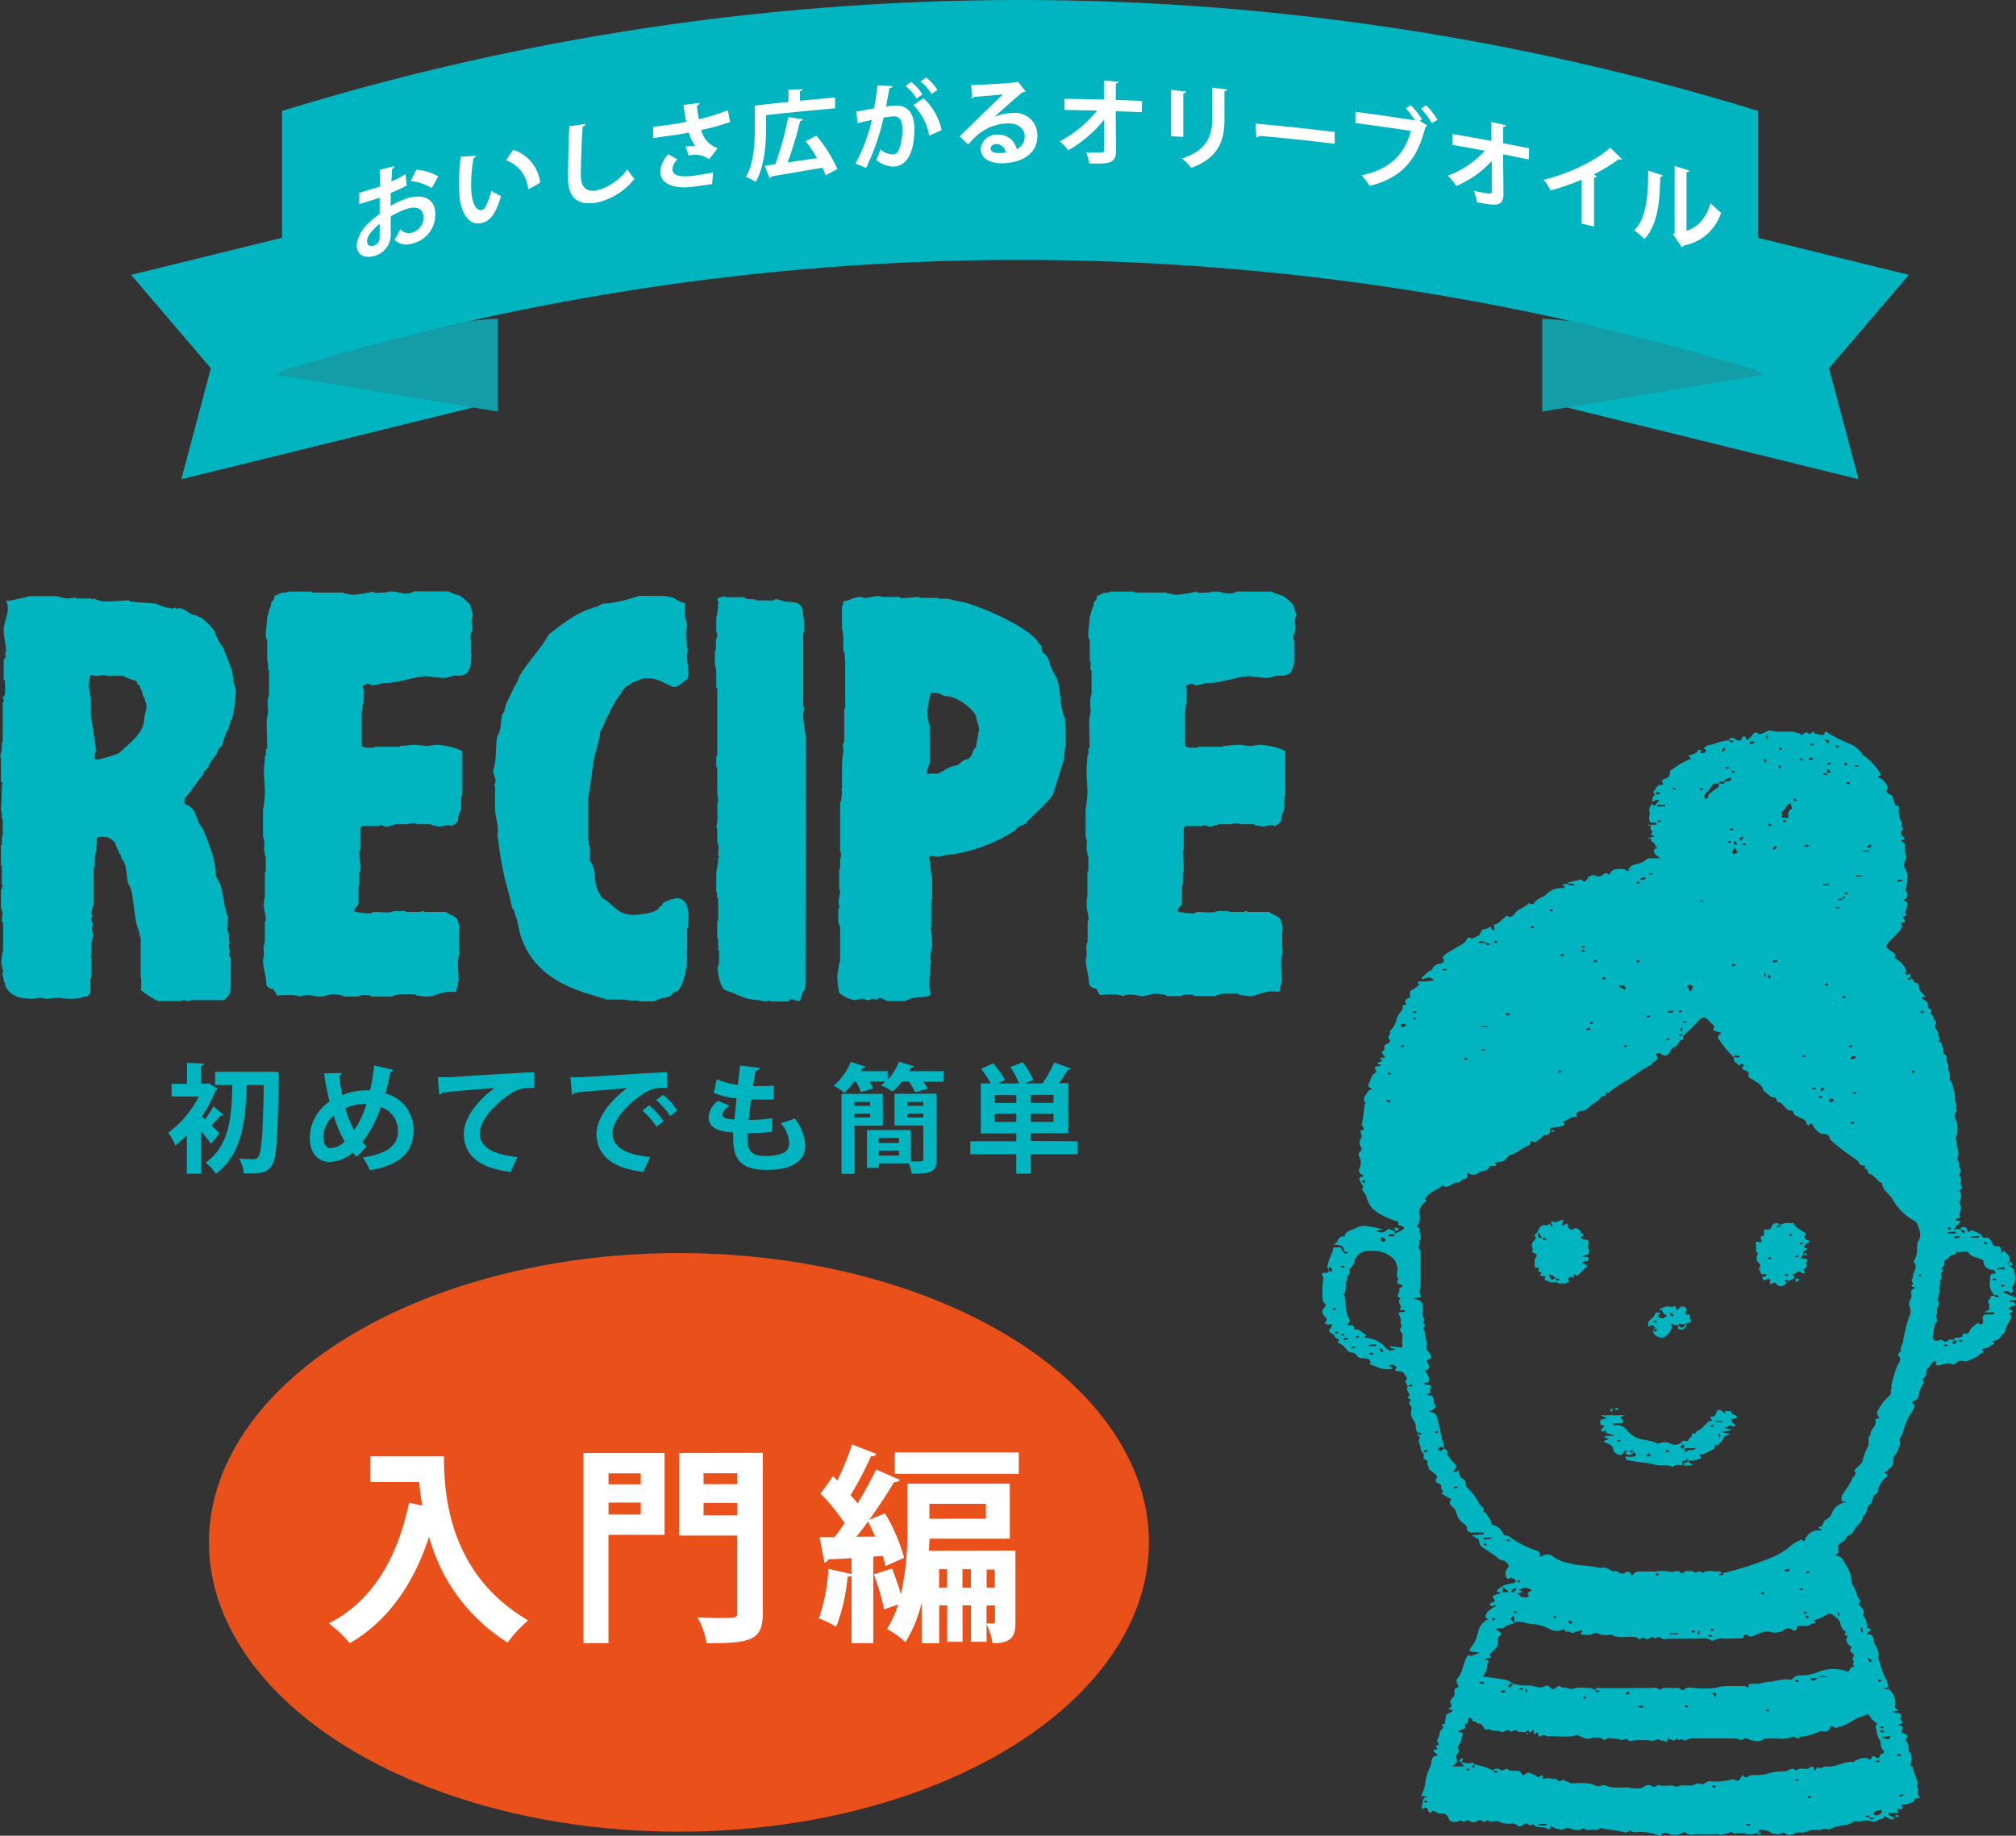 <svg xmlns="http://www.w3.org/2000/svg" viewBox="0 0 287.49 261.81"><rect x="0" y="0" width="287.49" height="261.81" fill="#333333" stroke="none"/><defs><style>.cls-1{fill:#ea5019;}.cls-2{fill:#fff;}.cls-3,.cls-4{fill:#00b5c0;}.cls-4{fill-rule:evenodd;}.cls-5{fill:#139da7;}</style></defs><g id="レイヤー_2" data-name="レイヤー 2"><g id="レイヤー_1-2" data-name="レイヤー 1"><ellipse class="cls-1" cx="96.82" cy="219.97" rx="67.02" ry="41.26"/><path class="cls-2" d="M52.8,207.7H63.31c0,5.74.81,16.82,12,23.4a18.84,18.84,0,0,0-2.92,3.16,25.76,25.76,0,0,1-11.2-15.09c-2.22,6.76-5.86,12-11.3,15.18a19.63,19.63,0,0,0-3-2.83c6.13-3.09,9.79-9.25,11.44-17.21l1.87.42c-.18-1.17-.33-2.32-.42-3.37H52.8Z"/><path class="cls-2" d="M94.77,207.22V218.9h-8v15.45H83.2V207.22Zm-3.4,2.91H86.78v1.56h4.59ZM86.78,216h4.59v-1.71H86.78Zm22-8.8V230c0,3.88-1.53,4.36-8,4.36a12.87,12.87,0,0,0-1.3-3.7c1.3.09,2.71.09,3.7.09,1.77,0,1.95,0,1.95-.81V219H96.87V207.22Zm-3.64,2.91h-4.81v1.56h4.81Zm-4.81,6h4.81v-1.77h-4.81Z"/><path class="cls-2" d="M126.28,223.35a13.31,13.31,0,0,0-.39-1.44l-1.36.09v12.35h-3.09V224.7a.62.62,0,0,1-.57.15,26.34,26.34,0,0,1-1.62,7.15,17.7,17.7,0,0,0-2.47-1.2,25.66,25.66,0,0,0,1.35-7.06l3.31.75v-2.28c-1.26.09-2.4.15-3.34.18a.61.61,0,0,1-.54.45l-.69-3.61H119q.72-.94,1.44-2A28.25,28.25,0,0,0,117,213c.69-.9,1.23-1.68,1.78-2.46l.63.6A38,38,0,0,0,121.5,206l3.48,1.36c-.09.21-.36.33-.78.33a48,48,0,0,1-2.91,5.56,11,11,0,0,1,1,1.17,54.87,54.87,0,0,0,2.64-4.84l3.4,1.47a.92.92,0,0,1-.84.33c-.93,1.59-2.23,3.55-3.55,5.38l2.26-.93a25,25,0,0,1,2.73,6.34Zm-1.48-4.21c-.33-.75-.69-1.5-1-2.16-.54.75-1.11,1.5-1.68,2.19Zm20,2v10.15c0,1.89-.33,3.07-3.27,3.07a10.3,10.3,0,0,0-.84-2.74v2.53h-2.23v-5.2h-1.2v5.2h-2.19v-5.2h-1.14v5.41h-2.5v-5.8a19.08,19.08,0,0,1-2.31,5.65,12.54,12.54,0,0,0-2.64-1.9,14.1,14.1,0,0,0,1.59-3.48l-2,.69a36.31,36.31,0,0,0-1.45-5l2.59-.81c.45,1.14.93,2.49,1.26,3.67a38.65,38.65,0,0,0,.9-9.32v-6.46H144v7.84H132.56l-.09,1.72Zm-17.21-14h17.69v3.06H127.6Zm13,7.33h-8.05v2.13h8.05Zm-6.67,11.95h1.14V223.8h-1.14Zm3.33,0h1.2V223.8h-1.2Zm4.6-2.58H140.7v2.58h1.17Zm-1.17,5.14v2.55c.42,0,.78,0,1,0s.21-.06.21-.3v-2.28Z"/><path class="cls-3" d="M33.1,102.57l-.26.27a4.33,4.33,0,0,1-.2.92,10.39,10.39,0,0,0-1,2.63,1.62,1.62,0,0,0-.73,1.12c-.39.53-.79,1-1.12,1.58l-.06.33-.66.66-.07.39c-1,1-1.64,2.37-2.7,3.42v.79c1.45.4,1.52,1.32,2,2.57.2.53.66.79.79,1.32.66,1.77,1.65,4,1.65,5.92,0,.66.53,1.18.72,1.78.27.85.66,4,1.06,4.47l-.07,1.32v.59c0,.2.2.46.13.39a3.61,3.61,0,0,1,.07.86.63.63,0,0,0,.13.46,1,1,0,0,0-.13.59c0,.33.13.59.13.86l-.13.26c0,.26.2.4.26.59V141l-.13.06.07.2c0,.59-.53,1-.86,1.38h-4.8l-.4.13c-.2,0-.39-.13-.59-.13s-.33.13-.53.13H22.51a14.93,14.93,0,0,1-2.44-1.58l.07-.26v-1.31l-.07-.2v-5.79l-.13-.07c-.06-.79-.46-1.51-.59-2.37-.2-1.25-.33-2.5-.53-3.82a5.59,5.59,0,0,0-.53-1.38c-.26-.85-.19-1.77-.46-2.7-.13-.46-.59-.79-.59-1.31l-.2-.2c-.19-.59-.52-1.05-.65-1.64-.79-.66-.86-.8-1.91-.8-.27,0-.53,0-.66.2a2.09,2.09,0,0,0,0,.66,2,2,0,0,1-.13.59l.06.33a8.65,8.65,0,0,0-.26,2.57l-.13-.07v5.47l-.13.06c-.07.4-.13.79-.2,1.25l.2.2a.6.6,0,0,0-.2.46c0,.33.2.59.2.92,0,.13-.13.2-.13.33,0,.33.13.59.13.86s-.07.72-.07,1.11H13.1l-.07.07v1.84l-.13.2.13.26v2.77l-.13.06v2.18l-.53.52-.33-.13c-.52.46-1.77.39-2.5.39-.46,0-.85-.13-1.38-.13s-.92.13-1.45.13c-.33,0-.72-.13-1-.13s-.72.13-1.12.13c-1.58,0-3-.26-3.82-1.77l-.06-.46c-.07-.13-.13-.27-.2-.4v-.06a1.54,1.54,0,0,0-.2-.79l.13-.33c0-.46-.26-.92-.26-1.38a6.2,6.2,0,0,1,.26-1.65v-4.08H.33l-.07-.13c0-.33.07-.73.07-1.12a1.6,1.6,0,0,0-.2-.79v-2.43l.26-.73-.13-.2V123.5l-.13-.06v-2.9l.13-.07v-.79a.71.71,0,0,1,.13-.52v-2.31l-.13-.06v-.66a1,1,0,0,0-.13-.59c.07-1.19.13-2.37.13-3.56l.13-.26-.26-.26V108L0,108a6.42,6.42,0,0,0,.26-2v-.07l.13-.13v-5.6L.53,100v-.27l-.07-.06H.39v-.13c0-.2.33-.33.33-.6V97H.59l-.06-.13V94.22c0-.27.33-.4.33-.73l-.14-.2c0-.06.14-.33.14-.39,0-1.05-.33-2-.33-3s.59-2.1.59-3.16a3.5,3.5,0,0,0-.26-1.12l.32.07a28.85,28.85,0,0,0,3-.66H7.9c.59,0,1.12.33,1.64.33s.79-.13,1.19-.13l.19.13h2l.26.13.2-.13a4.2,4.2,0,0,0,2.24.4c.92,0,1.84-.14,2.83-.14l.06.14c1.19.19,2.44.19,3.69.32a12.28,12.28,0,0,0,1.71.6,1,1,0,0,1,.59.13c.13,0,.27-.13.46-.13l.27.13.32-.07c.93,0,1.52,1.06,2.44,1a2.91,2.91,0,0,0,.79.39A13.29,13.29,0,0,1,30.6,90a7.15,7.15,0,0,0,1.32,2.5c.39,1.45,1.31,2.77,1.31,4.35,0,.59.4,1.12.4,1.77A26.57,26.57,0,0,1,33.1,102.57ZM20.6,99.48l-.26-.26v-.07c0-.53-.33-.92-.46-1.45l-.27-.06a.84.84,0,0,0-.2-.53,11.34,11.34,0,0,1-1.9-.72H15.27l-.33-.13c-.33,0-.66.13-1,.13h-.53v-.07l-.53-.06a9.38,9.38,0,0,0-.19,1.38c0,.59.13,1.18.13,1.77l.13-.06v2.7s.72,4.47.72,4.87-.19.65-.19,1,.19.4.52.4a22,22,0,0,0,3-.92c1.32-1.32,3.56-2.83,3.56-4.87,0-.59.33-1.12.33-1.71S20.6,99.94,20.6,99.48Z"/><path class="cls-3" d="M67.24,88.56c0,.26.13.52.13.85,0,.59-.33,1-.33,1.65l.14.19v2l.13.2-.13.2a4.59,4.59,0,0,1-.2,1.64c-.07.2-.26.4-.26.6a2.14,2.14,0,0,1-1.72.46c-.59,0-1.11.33-1.64.33-.79,0-1.58-.14-2.37-.2l-.33-.07-.26.07c-1.85.13-3.56.92-5.4.92-.66,0-1.18.33-1.84.33-.2,0-.4-.2-.66-.2s-.46.2-.72.2l-.07.2c.2.19.13,1,.13,1.31v1.12l-.13.07a5.3,5.3,0,0,1-.07,1h-.06v5a2.21,2.21,0,0,0,1.18.2c.2,0,.6.07.73-.13H57l.06-.13c.73,0,1.45-.14,2.17-.14.53,0,1.06.14,1.65.14s.92-.14,1.38-.14a9.44,9.44,0,0,1,3.62.86v6.45l-.13.07v1.84a3.45,3.45,0,0,0-.46,1.77l-.27.07-.06.26a.71.71,0,0,0-.59.33.63.63,0,0,0-.53-.19c-.4,0-.79.19-1.12.19s-.85-.19-1.25-.19l.07-.07-.14-.07h-2l-.07-.13h-.59a.63.63,0,0,0-.46.13h-2l-.07.14c-.39,0-.72.19-1.12.19s-.52-.19-.79-.19l-.33.13H51.58l-.2.26v3.16l-.13.07v.19c0,.73.13,1.45.13,2.17v.66l-.06-.06-.07.06v1.91l-.13.07v2.7a6.47,6.47,0,0,1-.59.65v.33a10.15,10.15,0,0,0,2,.27.92.92,0,0,0,.72-.2c.6,0,1.19.06,1.78.06a2.61,2.61,0,0,0,1.19-.19h1.58v.06l.19.07h2l.2-.13c.2,0,.33.13.53.13h2.89c.46.39,1.19.52,1.58,1,.07.19.33,1.05.33,1.11a23.6,23.6,0,0,0,0,3.76c-.39,1-.13,2.63-.13,3.68,0,.59-.26,1.19-.33,1.84L64,141.47c-1.12,0-2.1.66-3.16.66-.52,0-1-.14-1.45-.14v-.06l-.19-.13H56.78l-.13.13h-.33l-.33.2H52.9l-.07-.14a4.4,4.4,0,0,0-.92-.06c-.2,0-.66,0-.79.2H49l-.07-.14a10.89,10.89,0,0,0-1.38-.19c-.66,0-1.32.33-2,.33-.46,0-1-.2-1.51-.2a4.36,4.36,0,0,0-1.32.2c-.46-.33-2.56-.2-3.22-.14a6.75,6.75,0,0,0-.53-.92,1.12,1.12,0,0,1-1-.66v-.06c0-1.12-.46-2.24-.46-3.42a2.15,2.15,0,0,1,.13-.6c0-.39-.06-.79-.06-1.18a3.78,3.78,0,0,1,.19-.79v-2.83l.13-.33c0-.79-.32-1.51-.26-2.3v-.73h.07l.06-.13v-3.68h.07l.06-.13v-2l-.06-.06c-.13-.27,0-.6-.2-.86,0-.4.07-.79.07-1.18a3.35,3.35,0,0,0-.2-.8v-4l.07-.13a14.57,14.57,0,0,0,.19-2.37c0-.92-.13-1.78-.13-2.7s.13-1.58.13-2.3l.13-.13a3.53,3.53,0,0,0,0-.86h.07l.13-.13c0-1-.06-2.11-.06-3.09a6.77,6.77,0,0,1,.19-2c0-.52-.06-1-.06-1.51a2.5,2.5,0,0,1,.2-1V95.6l-.14-.07a2.88,2.88,0,0,1,0-.72.88.88,0,0,0-.13-.59v-3l-.13-.13a1.76,1.76,0,0,1-.07-.6c0-.85.2-1.71.2-2.56l.07-.07a9.85,9.85,0,0,1,.46-1.51l.06-.46c.27-.27.53-.53.4-.92.46,0,.72-.46,1.45-.46a.74.74,0,0,0,.52-.14h3.29l.27.14H49l.07.13c.46,0,.85.19,1.31.19a21.33,21.33,0,0,0,2.83-.46c0,.2.79.2,1,.14h1l.06-.14h.66c.66,0,1.32.27,2,.27A1.9,1.9,0,0,0,59,84.34h4.94a7,7,0,0,0,1.64.6A13.27,13.27,0,0,1,67,86.19c.13.39.26.85.39,1.25S67.24,88.16,67.24,88.56Z"/><path class="cls-3" d="M98,96.85c-.53.33-1.18,1.12-1.84,1.12S94,96.72,92.43,96.72a2.37,2.37,0,0,0-1.51.39c-.66.07-2.3,1.12-2.37,1.84-1,1.06-1.51,2.57-2.24,3.82l-.06.33-.66,1.25c-.13,1.51-.79,3-1,4.54l-.66,4.74h-.06v6.19l.06.06a.69.69,0,0,1,0,.53l.2.39v1.85c0,.19.13.32.26.52.79,1.38-.06,2.63,1.45,4.87,1.78,1,2.17,2.44,4.48,2.44.65,0,3.75-.27,3.68-1.19l.33-.06.2-.4a4.5,4.5,0,0,1,2-.72c1.45,0,1.65,1.64,1.65,2.76,0,.46-.07,1-.07,1.45l-.13.07v3c-.2.06,0,.85,0,1.05,0,1.25-.39,4.15-1.45,4.94-.39,0-.59.39-.85.59-.66.46-1.65.26-2.31.85H91.18l-.06-.13H89.87c-.33,0-.66-.13-1-.13H86.31l-.06-.13a11.29,11.29,0,0,1-1.58-.46c-4.68-1.32-8.69-3.49-10.34-8.29-.33-.86-.39-1.78-.65-2.64a9.35,9.35,0,0,1-.4-1.31l-.26-.2a34.79,34.79,0,0,0-.92-3.75A51.94,51.94,0,0,1,71,119.42l-.07-.07c0-.32.07-.65.07-1,0-1-.4-2-.4-3v-3.1l-.13-.33a.7.7,0,0,0,.2-.46c0-.52-.33-1-.33-1.58.53-1.58.26-3.29.59-4.93.79-1,.2-2.63,1-3.49.07-1.12.93-2.3,1.39-3.49A4,4,0,0,0,74,96.58c1.19-2.17,3.1-3.94,4.28-6.12,2.24-1.71,4-3.15,6.65-3.88.86-.26.59-.53,1.71-.53A19,19,0,0,0,91,85h3.69a6.19,6.19,0,0,1,1.51.33A3.17,3.17,0,0,0,97.7,86l-.07,1.58c0,.52.33,1.12.33,1.64,0,.27-.13.53-.13.86a12,12,0,0,0,.26,2.7,2.49,2.49,0,0,0-.13.66c0,.85.2,1.64.2,2.43A2.69,2.69,0,0,1,98,96.85Z"/><path class="cls-3" d="M114.86,140c0,.4-.07.79-.07,1.19-.46.26-.46,1.05-.72,1.51h-.53c-.2,0-.39-.2-.66-.2a.37.37,0,0,0-.39.33h-2.44c-.06,0-.39-.13-.46-.13l-.46.13c-.92-.26-1.84-.19-2.7-.46-1.05-.33-2-.85-3.09-1.18-.66-.53-1-2.37-1-3.23,0-.19.2-.33.2-.59v-1.78l-.13-.13v-.92c0-.26.06-.59-.13-.79v-2.43h.13v-3.16l-.13-.13c-.07-.27.06-.6-.14-.86v-2.37c0-.79.27-1.58.27-2.37l.13-.26-.13-.2c0-.39.06-.79.06-1.18a3.64,3.64,0,0,0-.19-.79v-1a3.22,3.22,0,0,0-.14-1.18c.27-.33.14-2.64.14-3.1,0-.13.13-.33.13-.46,0-.46-.13-.85-.13-1.31v-3.49l-.14-.07v-1.58l.07.07.07-.13V98.16l-.14-.06v-2a3.31,3.31,0,0,0-.19-1.31v-2l.13-.07a7,7,0,0,0,0-1.12c0-.39.2-.79.2-1.18l-.14-.33V88l.07-.13a12.73,12.73,0,0,0,.2-1.71,1.29,1.29,0,0,0-.13-.72,1.8,1.8,0,0,1,1-.4l.33.13h2.57c.13.4,1.25.27,1.58.33v.07l.13.06h2.37c.13,0,.26-.19.39-.19a7.55,7.55,0,0,1,1.19.33c.85.13,1.91-.07,2.5.79a16.31,16.31,0,0,1,.33,2.5V90.2h-.07l-.06.07v10.46l.06.07.07.13c0,.33-.13.66-.13,1,0,1.32.39,2.57.39,3.88C114.92,117.25,114.86,128.63,114.86,140Z"/><path class="cls-3" d="M152,106.46l-.13.06c0,.59-.13,1.12-.13,1.71,0,.07-1.65,5.27-1.65,5.27a7.83,7.83,0,0,0-.72.85l-.14.07c-.52.72-2.69,2.5-2.89,3-.53.33-1.25.4-1.58,1A22.75,22.75,0,0,1,134.57,122a4.44,4.44,0,0,1-.72.2c-.46,0-.85-.14-1.25-.14-.07,0-.07.14-.07.2,0,.33.33,2.83.4,3v3l-.13.07v3.82l-.13.26.13.26c0,.66.13,1.32.13,2s-.26,1.25-.26,1.91a1.79,1.79,0,0,0,.13.65l-.13.2c0,1-.14,1.84-.14,2.83V141l.07.06.07.33v.46c-.07.4-1.65.33-2,.4a4.7,4.7,0,0,0-1.64.52h-2.5a4.66,4.66,0,0,0-1.06-.46.62.62,0,0,0-.46.33,1.43,1.43,0,0,0-.46-.2c-.26,0-.46.2-.72.2s-.66-.2-1-.2-.59.2-.86.2a4.6,4.6,0,0,1-2.3-1.05,12.38,12.38,0,0,1-.26-2.24c0-.72.26-1.38.26-2.1l.13-.14v-4.93l-.26-.66v-1.84l.13-.2c0-.33-.07-.66-.07-1.05s.2-.79.2-1.19a1.42,1.42,0,0,0-.13-.52v-2.64l.13-.13v-1.51l.13-.2v-.39a.62.62,0,0,0-.13-.46v-7l.13-.07c.07-.52.07-.72.14-1.18l-.07-.53v-.06l.07-.14v-2.56a14.62,14.62,0,0,1,.06-1.65v-.33c.26-.59.07-.92.07-1.58a.88.88,0,0,1,.19-.52v-4.61l.14-.13v-7l-.07-.06c0-.33.07-.86-.2-1.12V91a6.21,6.21,0,0,0-.13-1.12l-.06-.06V86.45a1,1,0,0,0,.19-.72c.79,0,1.52-.6,2.37-.6.27,0,.46.14.73.14.59,0,1.25-.27,1.84-.27.26,0,.46.13.72.13h2.37l.07.14h.85c.6,0,1.12-.14,1.72-.14.19,0,.32.14.46.14h2.5l.06.13h1a1.82,1.82,0,0,1,.53.06c.79.27,1.71.33,2.56.59,2.57.79,8.36,3.3,10,5.47v.19l.39.27a4.77,4.77,0,0,1,.2,1,2.3,2.3,0,0,1,1.05,1.71,15.6,15.6,0,0,0,1,2c.66,1.58.4,4.34,1.19,5.72Zm-12.37-2.24c0-.73-.4-1.45-.46-2.17-.73-1.25-2.83-2.77-4.28-2.77-.53,0-.86-.52-1.52-.46h-.65a16.51,16.51,0,0,0-.46,2.57,8.38,8.38,0,0,0,.19,1.84h.07l.06.13v5.2c0,.66-.46,1.19-.46,1.78h1.58c1-.4,1.71-1.12,2.83-1.19l1-.79c1.25-.06,1.12-1.57,1.65-1.77.06-.73.32-1.38.32-2.11Z"/><path class="cls-3" d="M184.62,88.56c0,.26.13.52.13.85,0,.59-.33,1-.33,1.65l.13.19v2l.13.2-.13.2a4.82,4.82,0,0,1-.19,1.64c-.07.2-.27.4-.27.6a2.1,2.1,0,0,1-1.71.46c-.59,0-1.12.33-1.64.33-.79,0-1.58-.14-2.37-.2l-.33-.07-.27.07c-1.84.13-3.55.92-5.39.92-.66,0-1.19.33-1.84.33-.2,0-.4-.2-.66-.2s-.46.2-.73.2l-.06.2c.2.19.13,1,.13,1.31v1.12l-.13.07a5.3,5.3,0,0,1-.07,1H169v5a2.21,2.21,0,0,0,1.18.2c.2,0,.59.07.72-.13h3.49l.07-.13c.72,0,1.45-.14,2.17-.14.53,0,1,.14,1.65.14s.92-.14,1.38-.14a9.48,9.48,0,0,1,3.62.86v6.45l-.13.07v1.84a3.56,3.56,0,0,0-.47,1.77l-.26.07-.06.26a.71.71,0,0,0-.6.33.6.6,0,0,0-.52-.19c-.4,0-.79.19-1.12.19s-.86-.19-1.25-.19l.06-.07-.13-.07h-2l-.07-.13h-.59a.63.63,0,0,0-.46.13h-2l-.06.14c-.4,0-.73.19-1.12.19s-.53-.19-.79-.19l-.33.13H169l-.2.26v3.16l-.13.07v.19c0,.73.13,1.45.13,2.17v.66l-.07-.06-.06.06v1.91l-.13.07v2.7a5.49,5.49,0,0,1-.6.65v.33a10.36,10.36,0,0,0,2,.27.93.93,0,0,0,.72-.2c.59,0,1.19.06,1.78.06a2.57,2.57,0,0,0,1.18-.19h1.58v.06l.2.07h2l.2-.13c.19,0,.33.13.52.13H181c.46.39,1.18.52,1.58,1,.06.19.33,1.05.33,1.11a23.6,23.6,0,0,0,0,3.76c-.4,1-.13,2.63-.13,3.68,0,.59-.27,1.19-.33,1.84l-1.12-.06c-1.12,0-2.11.66-3.16.66-.53,0-1-.14-1.45-.14v-.06l-.2-.13h-2.36l-.14.13h-.33l-.32.2h-3.1l-.06-.14a4.49,4.49,0,0,0-.92-.06c-.2,0-.66,0-.79.2h-2.18l-.06-.14a10.89,10.89,0,0,0-1.38-.19c-.66,0-1.32.33-2,.33-.46,0-1-.2-1.51-.2a4.32,4.32,0,0,0-1.32.2c-.46-.33-2.57-.2-3.22-.14a8,8,0,0,0-.53-.92,1.11,1.11,0,0,1-1-.66v-.06c0-1.12-.46-2.24-.46-3.42a1.85,1.85,0,0,1,.13-.6c0-.39-.07-.79-.07-1.18a3.27,3.27,0,0,1,.2-.79v-2.83l.13-.33c0-.79-.33-1.51-.26-2.3v-.73H155l.07-.13v-3.68h.07l.06-.13v-2l-.06-.06c-.14-.27,0-.6-.2-.86,0-.4.06-.79.06-1.18a3.87,3.87,0,0,0-.19-.8v-4l.06-.13a14.58,14.58,0,0,0,.2-2.37c0-.92-.13-1.78-.13-2.7s.13-1.58.13-2.3l.13-.13a3.53,3.53,0,0,0,0-.86h.07l.13-.13c0-1-.07-2.11-.07-3.09a6.44,6.44,0,0,1,.2-2c0-.52-.07-1-.07-1.51a2.69,2.69,0,0,1,.2-1V95.6l-.13-.07a2.47,2.47,0,0,1,0-.72.88.88,0,0,0-.13-.59v-3l-.13-.13a1.76,1.76,0,0,1-.07-.6c0-.85.2-1.71.2-2.56l.06-.07a11.11,11.11,0,0,1,.47-1.51l.06-.46c.26-.27.53-.53.4-.92.46,0,.72-.46,1.44-.46a.75.75,0,0,0,.53-.14h3.29l.26.14h4.48l.07.13c.46,0,.85.19,1.31.19a21.33,21.33,0,0,0,2.83-.46c0,.2.79.2,1,.14h1l.06-.14h.66c.66,0,1.32.27,2,.27a2,2,0,0,0,1.06-.27h4.93a7.23,7.23,0,0,0,1.65.6,13.27,13.27,0,0,1,1.45,1.25c.13.39.26.85.39,1.25S184.62,88.16,184.62,88.56Z"/><polygon class="cls-4" points="223.58 126.32 223.59 126.33 223.59 126.33 223.58 126.32"/><path class="cls-4" d="M231.78,124.25l0,0S231.76,124.24,231.78,124.25Z"/><path class="cls-4" d="M272.31,139.64s0,0,0,0a.13.13,0,0,1,0,.08S272.33,139.67,272.31,139.64Z"/><path class="cls-4" d="M268.94,240.77h0Z"/><path class="cls-4" d="M269,240.73l0,0a.13.13,0,0,1,0,.08S269,240.76,269,240.73Z"/><path class="cls-4" d="M287.49,185.09l-1.92-.82c.2-.07.28-.12.37-.14a.91.91,0,0,1,.8.29s.3-.14.39-.27-.52-.33-.1-.71c.22-.18.24-.59.34-.9a4.44,4.44,0,0,0-.23-1.56c-.19-.17-.4-.32-.6-.48l-.31-.38.31-.23c.21-.73-.32-1.09-.76-1.49-.1-.09-.41.59-.41,0,0-.74-.37-.67-.83-.68a.45.45,0,0,1-.33-.22,3.84,3.84,0,0,0-.65-1c-.25,0-.54.07-.74,0s-.29-.45-.5-.57a11.63,11.63,0,0,0-1.2-.5c-.72.78-.52-.6-1-.43-.2.08-.53-.1-.53.31h-.92c.23-.51.72-.7.89-1.16l-.38-.05-.42-.07.35-.23.43-.2c-.3-.61.31-1.24,0-1.85-.06-.1-.15-.25-.12-.31a1.56,1.56,0,0,0,0-1.65s.12-.16.2-.22a2.78,2.78,0,0,1,.27-.21c-.43-.29-.25-.73-.24-1.1s-.46-.69,0-1.15c.1-.11-.33-.61-.29-1.05s-.36-.73-.25-.91c.49-.77-.22-1.46-.05-2.19.05-.17-.23-.43-.18-.59a3.9,3.9,0,0,0-.09-3,.8.8,0,0,1,.12-.68c.27-.32-.07-.66,0-.72.26-.47-.18-.83-.11-1.26a3.41,3.41,0,0,0-.23-1.4c-.13-.49-.13-1-.58-1.29,0,0,.06-.14.06-.2,0-.4,0-.91-.17-1.14s.13-.74-.18-1.06.17-1-.33-1.21-.07-.68-.32-1,.07-.8-.55-.8c0-.07,0-.16,0-.21.28-.37-.2-.63-.15-1s-.28-.57-.43-.86.42-.57,0-1c-.27-.25-.17-.87-.71-1,.66-.51-.28-.58-.28-1,0-.63-.08-.64-.63-1-.15-.09-.43-.05-.17-.31.08-.07.27-.05.53-.08a5.53,5.53,0,0,1-.87-.9c-.22-.35-.08-1.08-.55-1.08s-.31-.71-.82-.63h0l.18.17c-.27,0-.44,0-.6,0,0,0,0-.13-.05-.19a1.78,1.78,0,0,1,.39-.07s0,0,.07,0h0c0-.23.05-.47-.06-.58s-.23.34-.54.07.07-.48,0-.66a3.72,3.72,0,0,0-.64-.94,9,9,0,0,0-1-.76c.28-.39.07-.59-.27-.81s-.9-.5-.91-.77.43-.71.69-1a5.81,5.81,0,0,1,.43-.43,7.57,7.57,0,0,0,.74-.76c.18-.24.47-.7.39-.8-.57-.72.5-.22.39-.56,0-.13,0-.3-.1-.4s-.31-.29.05-.37a1.52,1.52,0,0,0,.33-.18c-.54-.34,0-.64,0-1s.38-1-.44-1c0-.09.06-.27.07-.27.52,0,.3-.37.43-.59.22-.4-.56-.64-.1-1,0-1,.47-2.06-.37-3-.05,0,0-.21,0-.31.11-.48.44-1.06.28-1.42-.24-.57,0-1.09-.16-1.6,0-.12-.28-.18-.39-.3s-.05-.18-.07-.28c.84,0,.29-.34.1-.53s-.34-.46,0-.74a.64.64,0,0,0,.11-.39c-.49-.22.06-.69-.26-1s-.22-.8-.34-1.2.34-1-.47-1c-.15-.39-.29-.79-.43-1.18,0-.09,0-.21-.11-.26-.23-.16-.57-.24-.7-.45s.21-.53.13-.7a2.26,2.26,0,0,0-1.48-1.47c.55-.24.56-.28.4-.56a10.53,10.53,0,0,0-1.94-2.22c-.15-.15-.44-.2-.53-.36a3.85,3.85,0,0,0-1.81-1.57,22.22,22.22,0,0,1-3-1.48c-.21-.16-.67-.58-.69.19a4.24,4.24,0,0,1-.51,0,2.87,2.87,0,0,0-.69-.16c-.22,0-.27-.49-.56-.16s-.4.14-.64,0-.37.09-.57.15l-.37.31-.23-.31a4.54,4.54,0,0,0-.93-.29c-.54,0-1.1,0-1.64,0a4.52,4.52,0,0,1-1.44-.14c-.34-.13-.88.29-1.34.45-.13,0-.36.07-.43,0-.41-.4-.64-.12-.9.18a7.49,7.49,0,0,1-.63.63c-.18.16-.16.15-.31-.31,0-.09-.28-.11-.43-.16-.23.93-.71.63-1.27.3-.14-.08-.62-.22-.67.28a1.31,1.31,0,0,1,.28,0c.11,0,.22.09.45.18-.27.07-.41.14-.51.11s-.15-.19-.22-.29a6.89,6.89,0,0,0-2.19.53c-.51.16-1.13.1-1.44.68.36,0,.4.35.25.46s-.66.38-.86-.16a4.2,4.2,0,0,1-1.26.58c-.73.08.54.65-.19.63l-1.24.61c-.5.35-1,.69-1.52,1.05,0,0,0,.09,0,.13.07.62-.28.87-.81,1-.15,0-.36.39-.36.4.38.36.23.44-.2.45a.7.7,0,0,0-.44.24c-.19.21-.31.48-.51.69s.41.4,0,.67c-.18.12-.17.53-.25.81.26-.1.52-.22.79-.3.06,0,.16.08.28.14a2.72,2.72,0,0,0-.5.52c-.23.41-.52-.13-.63,0s-.4.67-.31.9c.25.57-.31,1.22.22,1.72h.75s.08.13.1.2-.06.09-.1.09h-.75c0,.24-.09.63,0,.71.45.32,0,.54,0,.8a.75.75,0,0,1,.3,0,1.21,1.21,0,0,1,.2.14h0l.06,0a1.39,1.39,0,0,1-.26.1,1.5,1.5,0,0,1-.3,0,.7.7,0,0,0,.32.77.59.59,0,0,1,.27.77c-.41.74.1,1,.78,1.49h-1.37c-.19,0-.44,0-.55.12a3.75,3.75,0,0,1-1.91.81,1.37,1.37,0,0,0-.7.58H232a2.52,2.52,0,0,1,.45.18c-.26.06-.41.14-.51.1s-.12-.12-.17-.22c-.91,0-1.83-.3-2.25.76a.33.33,0,0,1-.2-.06c-.29-.31-.47-.08-.74.08a.93.93,0,0,1-1.1.1,1.06,1.06,0,0,0-1,.29c-.29.53-.47.82-1,.28l-1.92.46s0,.06.06.15q.33,0,.66,0s.08,0,.21.13c-.08.07-.12.14-.15.13-.26,0-.52-.08-.78-.13v-.1a.71.71,0,0,0-.3,0l-.56.11a2.78,2.78,0,0,1,.42.22s0,.18-.06.28a3,3,0,0,0-2.62.95c-.56.44-1.4.55-1.73,1.3,0,0-.2,0-.3,0s-.45-.13-.5-.06c-.53.67-1.53.72-1.94,1.56a1.31,1.31,0,0,1-.77.38c-.34-.47-.59.05-.7.12-.47.31-.77.86-1.42.94a2.31,2.31,0,0,0,0,.5,2.14,2.14,0,0,0,.08.32c-.16-.06-.39-.06-.47-.17s.08-.54-.38-.22-1,.07-1.21.82c-.09.36-.81.55-1.25.81-.45-.49-.6-.07-.81.24a1.15,1.15,0,0,1-.33.36c-.84.52-1.7,1-2.54,1.53-.19.13-.47.48-.43.55.33.48.14.71-.34.81s-1,.26-1.15.84c0,.1-.24.13-.36.21a4,4,0,0,0-.67.55c-.16.18-.51.28-.45.71a3,3,0,0,1,1-.32c.26,0,.52.24.78.37a6.41,6.41,0,0,1-2,.2c-.63,0-.37.23-.13.45a7.11,7.11,0,0,1-1.16.84c-.51.26.15.89-.44,1.12-.15,0-.59.22-.37.61.32.58-.44.14-.41.43.09.77-.68,1.13-.84,1.76a3.19,3.19,0,0,1-1,1.87c.24.42-.56.81,0,1.26a.49.49,0,0,1-.11.39c-.21.17-.65.26-.68.44s.18.55-.18.74c-.51.28.2.44.07.69l.25.2-.25.1a.86.86,0,0,1-.71.63c-.31.08-.16.24.09.28a1.17,1.17,0,0,1,.26.1c-.08.06-.17.19-.26.19-.47,0-.88,0-.42.65a.33.33,0,0,1-.08.26c-.68.31-.66,1.06-1,1.58a.45.45,0,0,0,0,.42,2.14,2.14,0,0,0,.51.33c-.21.11-.53.16-.61.33-.22.51-.94,1-.36,1.65,0,0-.1.2-.11.31-.14.93-.22,1.86-.41,2.76-.06.28.76.79-.18.86a.75.75,0,0,0,0,.21c.05.27.24.64.13.8a1.16,1.16,0,0,0,0,1.47.52.52,0,0,1-.11.49c-.44.28-.28.54-.16.93a1.57,1.57,0,0,1,.08,1.27c-.12.23-.45,1,.4,1.14a.88.88,0,0,1,0,.28c-.85.12-.39.58-.24.95.08.19.33.44.28.52s-.28.41,0,.63a2.2,2.2,0,0,1,.53,1,4.41,4.41,0,0,0,.69,1.35,7.26,7.26,0,0,0,2,1.3,9.52,9.52,0,0,0,1.56.61c.37.12.19.4.24.61a.83.83,0,0,1,.85.4c-.2.14-.39.29-.6.41l-.87.42s0,0,0,0,0,0,0,0a.16.16,0,0,1,0,.08h0s0,0,0,0h0l.1.07c-.07.05-.14.14-.21.15-.23,0-.45,0-.67,0a2.33,2.33,0,0,1,.05-.28,4.82,4.82,0,0,1,.54,0,.36.36,0,0,1,.17.07l.05,0a0,0,0,0,0,0,0c0-.25.19-.61-.18-.61s-.4-.41-.85-.08c-.7.52-.79.41-1.59.14l1-.26-2.22-.43a2.71,2.71,0,0,0-1.8.37c-.55.29-1.35.29-1.46,1.14-1-.21-.8.83-1.55,1.13,1.32.12,1.36.13,1.5,1a.55.55,0,0,1,.18,0,2.85,2.85,0,0,1,.45.18c-.27.06-.41.14-.52.1s-.12-.14-.18-.23,0,0,0-.06h0c-.16-.1-.29-.16-.29-.23,0-.63-.49-.3-.76-.36s-.46,0-.48.35a1.7,1.7,0,0,1-.23.64,9.07,9.07,0,0,0-.6,1.92s.16.07.24.11c.06.41,0,.67-.54.61s-.47.21-.33.45a.7.7,0,0,1,.06.55,16.85,16.85,0,0,0-.07,2.84c0,.24.3.47.44.72a.31.31,0,0,1-.07.27c-.48.47-.54.78-.18,1.26.23.31.66.51.16,1-.13.12.26.35.61.27a1.9,1.9,0,0,1,.41,0,1,1,0,0,1-.1.32c-.49.68-.49.67.34,1.17.1.05.09.27.18.35s.4.21.55.36-.55.34.09.53c.43.12.77.6,1.11,1s.94.11,1.27.62.4.39,1.65.53c.15,0,.31.3.39.49s-.38.23,0,.38a5.36,5.36,0,0,1,.93.32,3.61,3.61,0,0,0,2,.28c.07,0,.13-.11.19-.17l-.25-.12-.29-.2a1.86,1.86,0,0,1,.25-.1c.42-.11.9.29.84.39-.25.45-.2.54.3.52a1.05,1.05,0,0,1,.67.17,5.73,5.73,0,0,1,.58.92c-.71.45.28.85,0,1.28s.79.94,0,1.41l.24.15.34.17c-.73.44.12.83.05,1.27a1.87,1.87,0,0,0,.29,1.68c.48.5.11,1.25.59,1.72a.75.75,0,0,1,.3,0,.81.81,0,0,1,.2.14h0s0,0,.06.05a1.39,1.39,0,0,1-.26.1,1.5,1.5,0,0,1-.3,0c.1.16.31.4.27.46-.4.56.18,1,.13,1.57,0,.31.56.75.47,1-.28.66.69.52.51.9s.32.65.16,1a1.81,1.81,0,0,1,.41.24c.28.34,1,.62.73,1s-.05.69.18.75.58.21.46.56.6.53,0,.83l.78.53a4.66,4.66,0,0,0,.5.25c.36.17,0,.26,0,.4a.55.55,0,0,0,0,.4c.27.44.8.64.9,1.3a2.55,2.55,0,0,0,.93,1.4c.3.25.58.33.57.83,0,.27.34.56.78.53s1.07,0,1.61,0a1.93,1.93,0,0,0,0,.24l-1.71.14c.48.32,1.05.54,1.05.74,0,1,.83,1.11,1.36,1.55.29.24.64.41.94.65s.57.61,1.1.65c.31,0,.65.44.84.76.07.11-.31.45-.4.71a1.43,1.43,0,0,0,0,.84c.07.23.33.52.64.11,0,0,.41.15.59.28s.19.32.15.35a.78.78,0,0,1-.45.21,5.91,5.91,0,0,0-1.3.33,8.17,8.17,0,0,0-.7.5c-.69.64.38.25.3.6a4.55,4.55,0,0,0-.84.27c-.16.08-.44.21-.12.54s.05.43-.32.55-.34.42.16.48l0,0,.31-.19.26.15a2.87,2.87,0,0,1-.44.17s0,0,0,0c-.51.41-1.05.64-1.13,1.25,0,.1,0,.27,0,.3a1.25,1.25,0,0,0,.4.13l-.31.18a2.69,2.69,0,0,0-1.19,1.72,4.79,4.79,0,0,1-1,2.17c-.13.12-.15.33-.22.51a5.36,5.36,0,0,0,.54.14c.22,0,.44,0,.93.1a6.05,6.05,0,0,1-1.31.48c-.19,0-.22-.41-.52.11-.6,1-.56,2.31-1.45,3.19-.08.07,0,.3,0,.44s.26.45.23.64-.43.18-.51.34c-.17.33.13.76-.22,1.12s-.47.67-.38.86c.21.44.16.61-.29.7,0,.06.07.18.12.19.9.13.11.5,0,.53-.47.24-.48.22-.5.42-.06.39-.12.78-.17,1.18-.79-.11-.06.39-.23.55a1.33,1.33,0,0,0-.55,1c0,.34-.48.72-.2,1.05s.08.38-.23.46.5.45-.06.57c-.29.06-.51.05-.17.39.12.12.82.42,0,.56-.19,0-.44.45-.43.68a2.82,2.82,0,0,1-.32,1.09,6.82,6.82,0,0,0-.58,2,4.41,4.41,0,0,1-.62,1.86l.86.13c-.41.16-.66.34-.6.83,0,.21-.13.44-.18.67,0,.08.09.17.15.25.41-.28.7-.28.82.3,0,.11.2.2.3.29.49-.75.92.16,1.43.06a1,1,0,0,1,1.18.73c.14.51.71.47,1.16.43.27,0,.49-.36.84,0,.11.11.7-.3.85-.19a1,1,0,0,0,1.22.12c.53-.56.91.37,1.15.08.38-.48.56.06.84,0s.9-.16,1.18,0a2.49,2.49,0,0,0,1.26.28c.42,0,.85-.14,1.27.24s.82-.13,1.19-.28.52.58.86.13c0,0,.17,0,.21,0,.61.69,1.6.2,2.27.74,0,0,.17-.1.17-.15,0-.65.21-.25.47-.13a3.47,3.47,0,0,0,1.23.3c.25,0,.52-.27.78-.26s.62.24.93.27a1.91,1.91,0,0,0,1.36-.22c.46.48,1,.12,1.57.22a.82.82,0,0,0,.56-.09c.33-.26.67-.05,1,0,.9.07,1.79.29,2.68.43a.69.69,0,0,0,.79-.28,1,1,0,0,0,.93.28,7.3,7.3,0,0,1,3.14.45c.25.1.32,0,.43-.09.3-.37.51-.29,1-.14a2.38,2.38,0,0,0,2-.11c.12-.07.35-.15.39-.1.55.59,1.24.24,1.86.28.85.06,1.71,0,2.57,0a3,3,0,0,0,1.83-.22c.3-.16.42-.06.64.1s.33,0,.5,0a4.38,4.38,0,0,1,1,0,2.53,2.53,0,0,0,2.1-.19c0-.41.33-.32.54-.29a2.44,2.44,0,0,1,1.07.31c.35.3.73.2,1.09.3s.68-.48,1.15-.05a1.16,1.16,0,0,0,1.14,0c.57-.45,1.23,0,1.71-.28a3.62,3.62,0,0,1,1.7-.27c.33,0,.66-.13,1-.15s.64.16.83,0c1-.65,2.37-.27,3.33-1.09.09-.08.3,0,.44,0,.68.09,1.33-.27,2,0a1.16,1.16,0,0,0,1.1-.23c.25-.18.78,0,.79-.56a7.63,7.63,0,0,0,.93.5c.15.06.36,0,.61-.07l-1-.65c.1-.1.13-.16.17-.16.35,0,.7,0,1.05,0,.76,0-.35-.54.2-.62.21,0,.76.2.58-.21s0-.35.23-.39a1.94,1.94,0,0,0,.82-.18c.2-.14.66,0,.63-.47,0-.07.27-.23.42-.24.39,0,.58,0,.21-.45a.86.86,0,0,1,0-.71c.1-.29-.38-.32-.18-.74s-.12-1-.28-1.41a3.25,3.25,0,0,1-.29-1,1.7,1.7,0,0,1,0-.22c-.75,0-.25-.4-.23-.69,0-.53.15-1.11-.42-1.49-.05,0,0-.2,0-.31a1.85,1.85,0,0,0-.37-1.26.23.23,0,0,1,0-.21c.21-.2.29-.42,0-.62s-.52-.18-.59-.34.09-.47.12-.71c0-.05-.12-.16-.2-.18-.5-.09-.57-.1,0-.33s-.27-.41-.1-.79c.24-.56-.14-.78-.71-.71-.13,0-.28-.12-.43-.19l.56-.1a1.19,1.19,0,0,0,.26-.11,1.79,1.79,0,0,1-.28-.2c-.08-.06-.2-.16-.19-.22a2.74,2.74,0,0,0-1.05-2.75h0l.18.16c-.27,0-.44.05-.6.05,0,0,0-.13-.05-.19a1.78,1.78,0,0,1,.39-.07s0,0,.07,0h0a1.79,1.79,0,0,0-.12-1,11.79,11.79,0,0,1-1-2.61c-.07-.3-.33-.58-.19-1s-.15-.75-.28-1.12-.4-.7-.4-1c0-.71-.33-.93-1.06-.84.18-.2.28-.3.36-.41s.65-.42-.07-.47c-.08,0-.21-.12-.21-.17a2.3,2.3,0,0,0-.56-1.74c.34-.7-.17-1.07-.57-1.48a.41.41,0,0,1-.06-.1c.61-.48,0-.7-.16-1.07a4.25,4.25,0,0,0-.77-1.8,5,5,0,0,0-1-2.92c-.45-.88-.46-.87-1.37-1.14.16-.15.54-.41.5-.5-.32-.77,0-1.15.68-1.5.25-.14.35-.53.58-.74s.73-.32.8-.55c.25-.91,1.32-1.29,1.4-2.28.67-.35.39-1.27,1.05-1.7.49-.32.08-1.35,1-1.52a3.38,3.38,0,0,1,1.23-2.33c.55-.58-.12-.49-.27-.66a7.46,7.46,0,0,0,1-.78,1.68,1.68,0,0,0,.31-1.14c0-.46.54-.88.67-1.37s.53-.85.17-1.34c.71-1.22.82-2.7,1.7-3.84a5.59,5.59,0,0,0,.54-1.13l-.48-.43c.4-.23.88-.32,1-.94a3.21,3.21,0,0,1,.58-1.56c.33-.38-.21-.81.19-1,.57-.33.15-1.12.45-1.29.48-.28.54-.9,1-1.06.19,0,.59,0,.21.35,0,0,.1.24.14.23.33,0,.66-.11,1-.16s.73-.22,1-.09.42.25.68,0a1.45,1.45,0,0,1,.72-.43c.27-.05.6.18.85.1a10,10,0,0,0,1.53-.7c.25-.13.45-.4.7-.48.62-.16-.31-.44.07-.58s.56-.11.81-.22.37-.37.59-.41c.67-.12-.18-.53.07-.52.76,0,1.07-.47,1.4-1,0-.06.24,0,.25-.08a5.75,5.75,0,0,1,1-2.17.57.57,0,0,0,0-.29.16.16,0,0,0-.08-.12c-.37-.32-.12-.34.17-.38,0,0,.11-.24.09-.25-.19-.14-.4-.25-.6-.37a1.29,1.29,0,0,1,.73-.29c.12,0,.2-.15.3-.24a1.37,1.37,0,0,0-.34-.34c-.12-.07-.29,0-.44,0s0-.13-.07-.23l1.16-.1A1.29,1.29,0,0,1,287.49,185.09Zm-16.4-59.66c.09,0,.18.12.27.18l-.71.19-.11-.28A2.11,2.11,0,0,1,271.09,125.43Zm-76.57,43.26c-.07,0-.17-.06-.25-.1s.09-.21.11-.26l.4.17C194.69,168.56,194.62,168.66,194.52,168.69ZM198,157.18a1.51,1.51,0,0,1-.41-.19l.47-.16.34.26A1,1,0,0,1,198,157.18Zm.18-3.9-.34-.17c.08-.05.16-.15.23-.14a1.34,1.34,0,0,1,.38.14Zm-8.37,28.12a2.61,2.61,0,0,1-.43-.31s.1-.2.21-.42c.17.17.32.27.37.4S189.88,181.29,189.82,181.4Zm.39,5.45c-.07,0-.15-.1-.22-.15l.34-.17.26.17A1.77,1.77,0,0,1,190.21,186.85Zm.24,3.32s-.08-.12-.11-.18a1.86,1.86,0,0,1,.39-.1s.08.12.15.23A1.72,1.72,0,0,1,190.45,190.17ZM197,176.32l.65.51c-.19.17-.31.34-.37.32a.59.59,0,0,1-.36-.29A1.51,1.51,0,0,1,197,176.32Zm-5.68,4.19a2.37,2.37,0,0,1,.43.05c-.07.11-.11.23-.15.23a3.24,3.24,0,0,1-.4-.09C191.28,180.63,191.32,180.51,191.36,180.51Zm.07,10c-.08,0-.16-.09-.23-.14a1.28,1.28,0,0,1,.37-.14c.07,0,.15.09.27.16A2,2,0,0,1,191.43,190.48Zm.51.6a1.16,1.16,0,0,1-.39-.09l.35-.26.46.16A1.43,1.43,0,0,1,191.94,191.08Zm1,1.21c-.08,0-.15-.09-.23-.14a1.74,1.74,0,0,1,.38-.14c.07,0,.15.09.27.17A1.54,1.54,0,0,1,192.94,192.29Zm.6-1.51c-.07,0-.15-.09-.22-.14l.33-.18.27.18A1.46,1.46,0,0,1,193.54,190.78Zm2.05,2.42a1.38,1.38,0,0,1-.41-.19l.47-.16.34.26A1,1,0,0,1,195.59,193.2Zm-.4-1.25c0-.06,0-.13,0-.19l1.09-.07a2.28,2.28,0,0,1,0,.26Zm2,.9-.5-.4.32-.21a2,2,0,0,1,.27.37S197.19,192.77,197.15,192.85Zm2.48-5.13c.22.39,0,1,.27,1.48-.65.47.21.82.1,1.3a7.65,7.65,0,0,0,0,1.66l-1.73-.19c0,.07,0,.15-.05.22l.85.21c-.94.27-.95.28-1.47-.23a4,4,0,0,0-2.75-1.4c-.57,0,0-.36,0-.4-.2-.18-.5-.26-.67-.45a1.13,1.13,0,0,0-.93-.35c-.33,0,0-.74-.63-.61-.36.08-.62,0-.21-.41.06-.06,0-.28,0-.4a5.09,5.09,0,0,1-.53-2.4,4.24,4.24,0,0,0-.15-1c0-.1-.26-.14-.4-.21.13,0,.33,0,.39-.12a1.22,1.22,0,0,0,.16-.54,2.47,2.47,0,0,0,0-.9c-.09-.29.54-.38.16-.73a4,4,0,0,1,.39-.61s.08-.1.07-.12c-.38-.83.85-1.07.66-1.82.53-1.06,1.09-1.39,2.65-1.33a4,4,0,0,1,2.66.91,2.18,2.18,0,0,1,.74,2.21c-.15.43.28.81.16,1-.36.66.19.58.48.71s.25.2,0,.32a1.26,1.26,0,0,0-.35.31c.32.39-.71,1,.24,1.29-.43.39-.17.72,0,1.1.07.13-.1.38-.17.58a5.65,5.65,0,0,1,.59,0c.07,0,.12.11.18.17s-.17.13-.25.12C199.53,187.12,199.28,187.08,199.63,187.72Zm.2-38.41s-.07-.12-.11-.18a1.8,1.8,0,0,1,.4-.1s.08.12.15.23A1.8,1.8,0,0,1,199.83,149.31Zm.23-2.79c-.09,0-.25-.25-.38-.39l.52-.18.38.2A1.78,1.78,0,0,1,200.06,146.52Zm3.32,110.54a1.46,1.46,0,0,1-.38-.14l.27-.17.34.17C203.53,257,203.45,257.07,203.38,257.06Zm68.06-1a1.86,1.86,0,0,1-.41.12c-.08,0-.16-.09-.23-.14a1.92,1.92,0,0,1,.37-.15C271.24,255.87,271.33,256,271.44,256Zm-.57-5.92c.07,0,.15.09.27.17a2.1,2.1,0,0,1-.42.12c-.07,0-.15-.1-.23-.15A2,2,0,0,1,270.87,250.12Zm2-97.46c.1,0,.17.13.26.19l-.4.17c0-.05-.06-.16-.11-.26S272.84,152.65,272.91,152.66Zm-6.14-32.34c0,.09.06.17.14.37a2.17,2.17,0,0,1-.42.17c-.06,0-.15-.08-.23-.13Zm-1.12.93h.91v.15h-.91Zm0,3.63V125h-.91v-.16Zm-1-15.8a2.27,2.27,0,0,1,.43,0c-.06.11-.11.23-.14.23a2.59,2.59,0,0,1-.4-.09C264.53,109.2,264.56,109.08,264.6,109.08Zm-.41,46.8c0-.07.07-.19.11-.19a2.37,2.37,0,0,1,.43.05c-.07.11-.11.24-.15.23A2.74,2.74,0,0,1,264.19,155.88Zm.24,4.28a2.37,2.37,0,0,1-.43.05s-.08-.12-.11-.19a2.74,2.74,0,0,1,.39-.09S264.36,160.05,264.43,160.16Zm.27-9.4a4.61,4.61,0,0,1-.62.28c-.07,0-.16-.09-.24-.14a2.67,2.67,0,0,1,.31-.36S264.31,150.6,264.7,150.76Zm-.56-1.59-.34.18-.27-.18a2,2,0,0,1,.38-.14C264,149,264.06,149.12,264.14,149.17Zm-.47-37.67s.09.12.16.23a1.8,1.8,0,0,1-.44,0s-.07-.12-.11-.19A2.74,2.74,0,0,1,263.67,111.5Zm-.45-2.72c.1,0,.18.12.27.19l-.4.16s-.07-.15-.11-.26S263.15,108.76,263.22,108.78Zm-.13,18.46a2.37,2.37,0,0,1,.43.05c-.07.11-.11.23-.15.23a2.74,2.74,0,0,1-.39-.09C263,127.36,263.05,127.24,263.09,127.24Zm-.15.57.26.15a2.87,2.87,0,0,1-.44.17s-.09-.09-.13-.13Zm.28,14.49a2.37,2.37,0,0,1-.43,0s-.08-.12-.12-.19a3.24,3.24,0,0,1,.4-.09S263.15,142.19,263.22,142.3Zm-.47-14-.6.06s0-.13-.06-.19a1.78,1.78,0,0,1,.39-.07S262.59,128.22,262.75,128.35Zm-.87-22.07.39.17a.79.79,0,0,1-.26.19c-.07,0-.16-.06-.24-.09S261.86,106.33,261.88,106.28Zm0,23.08a2.37,2.37,0,0,1,.43,0c-.07.11-.11.23-.15.23a2.74,2.74,0,0,1-.39-.09C261.8,129.48,261.84,129.36,261.88,129.36Zm-.3,27.6a1.83,1.83,0,0,1-.54.22c-.08,0-.24-.25-.22-.27a.83.83,0,0,1,.37-.3C261.24,156.59,261.36,156.76,261.58,157Zm-.93-46.69a.45.45,0,0,1-.13-.27.91.91,0,0,1,.13-.34l.44.44A2.65,2.65,0,0,1,260.65,110.27Zm.09-1.21c-.07,0-.16-.09-.23-.14l.34-.18.26.18A1.28,1.28,0,0,1,260.74,109.06Zm-.24-3.61a3,3,0,0,1,.37.25l-.2.33-.42-.49C260.34,105.51,260.44,105.42,260.5,105.45Zm-.13,4.84c.05,0,.1.08.26.21-.28,0-.44,0-.6,0s0-.13,0-.19A1.78,1.78,0,0,1,260.37,110.29Zm-.47,15.8h.91v.16h-.91Zm.86,14.35-.4.17-.11-.26c.09,0,.18-.11.25-.1A1,1,0,0,1,260.76,140.44Zm-.92,14.65c.05,0,.24.09.36.14l-.41.41c-.06,0-.19-.11-.18-.12A1.18,1.18,0,0,1,259.84,155.09Zm-.17,1.21c.07,0,.15.09.23.14l-.34.17-.26-.17A1.28,1.28,0,0,1,259.67,156.3Zm-.69-1a2.37,2.37,0,0,1-.43.05s-.08-.12-.11-.19a1.38,1.38,0,0,1,.39-.09S258.91,155.21,259,155.32Zm-.45-49.27s.08.12.15.23a2.45,2.45,0,0,1-.43.06s-.08-.13-.12-.19A2.13,2.13,0,0,1,258.53,106.05Zm-.34,2,.45.17a1.65,1.65,0,0,1-.41.18,1.16,1.16,0,0,1-.4-.09Zm-.61,12.41.46.17a1.72,1.72,0,0,1-.42.18,1.27,1.27,0,0,1-.4-.09Zm-.11,30.27a2.47,2.47,0,0,1-.43.05s-.08-.12-.12-.19a1.53,1.53,0,0,1,.4-.09S257.4,150.67,257.47,150.78ZM257,108.17s.08.12.15.23a1.8,1.8,0,0,1-.44,0s-.07-.12-.11-.18A1.8,1.8,0,0,1,257,108.17ZM256,113.92a1,1,0,0,1,.26.19l-.4.17s-.06-.16-.11-.26S255.89,113.9,256,113.92Zm-.66.65c.08.29.15.56.23.84-.4-.06-.4.22-.53.49s0,.35,0,.54c0,.4-.44.14-.68.18s-.25-.12-.38-.19c.43-.2-.13-.57,0-.61C254.62,115.63,254.59,114.8,255.3,114.57Zm-.55,2.43c-.07.11-.12.23-.15.23a2.59,2.59,0,0,1-.4-.09c0-.07.07-.19.11-.19A2.58,2.58,0,0,1,254.75,117Zm-1-10.41.39.16c-.08.07-.16.17-.26.19s-.16-.06-.25-.09Zm-.06,2.53.26.11-.17.4c-.06-.09-.16-.17-.18-.27S253.61,109.2,253.65,109.12Zm-.56,11.45.21.32a2.39,2.39,0,0,1-.35.28c-.06,0-.17,0-.25-.08Zm.14,16.36c.09,0,.18.12.27.18l-.71.19c0-.06-.06-.17-.11-.28A2.74,2.74,0,0,1,253.23,136.93Zm-1-19.45.4.17c-.09.06-.17.16-.26.19s-.17-.06-.25-.1S252.17,117.53,252.19,117.48Zm-.06,21.61a1.11,1.11,0,0,1,.27.1c-.1.24-.13.32-.17.4-.06-.09-.16-.16-.19-.26A.36.36,0,0,1,252.13,139.09Zm-.25-34.26c.05.08.15.16.14.23a1.46,1.46,0,0,1-.14.38l-.17-.27Zm-.25,3.38.16.4-.26.11c0-.08-.11-.18-.09-.25S251.56,108.3,251.63,108.21Zm.09,30.9c0,.07-.09.15-.14.23a1.46,1.46,0,0,1-.14-.38c0-.07.09-.15.17-.27A2,2,0,0,1,251.72,139.11Zm-1.82-33.36c.09,0,.18.12.27.19l-.71.18-.1-.27A2.56,2.56,0,0,1,249.9,105.75ZM249,120.33c-.06.11-.11.23-.15.23a2.74,2.74,0,0,1-.39-.09c0-.07.07-.19.11-.19A2.37,2.37,0,0,1,249,120.33Zm-.6-1c.06,0,.17,0,.25.08l-.39.52-.21-.32A2.39,2.39,0,0,1,248.39,119.37Zm-.31,31.19-.06.28a4.87,4.87,0,0,1-.54,0,.86.86,0,0,1-.29-.14c.07-.05.14-.14.22-.15S247.85,150.56,248.08,150.56Zm-1.33-32.12s-.08-.12-.12-.19a2.59,2.59,0,0,1,.4-.09s.08.12.15.23A2.47,2.47,0,0,1,246.75,118.44Zm.13,1.59c-.07.11-.12.23-.15.23a2.59,2.59,0,0,1-.4-.09c0-.07.07-.19.11-.19A1.8,1.8,0,0,1,246.88,120Zm.06,17.69c0-.07.07-.19.11-.19a2.37,2.37,0,0,1,.43.05c-.07.11-.11.24-.15.23A2.74,2.74,0,0,1,246.94,137.72Zm.26-15.85c-.08-.13-.23-.27-.2-.33a4.57,4.57,0,0,1,.39-.62l.4.71Zm.55-1.5c-.09.07-.24.21-.25.19a1.19,1.19,0,0,1-.3-.37s.09-.14.15-.23Zm-.7-10.45.39.16a.79.79,0,0,1-.26.19c-.07,0-.16-.06-.24-.09S247,110,247.05,109.92Zm-.63-.54s.08.12.15.23a2.45,2.45,0,0,1-.43.06s-.07-.13-.11-.19A1.86,1.86,0,0,1,246.42,109.38Zm-.59-2.73.21.33a1.9,1.9,0,0,1-.37.26s-.16,0-.24-.08Zm.14,4.84h-.19c.25-.22.32-.31.4-.34s.39-.15.59-.23l.12.39c-.21.06-.41.13-.63.18a1.23,1.23,0,0,1-.28,0c-.14.58-.61.19-.91.3C245.21,111.22,245.67,111.59,246,111.49Zm-2.74,1.69a3.74,3.74,0,0,0,.61-.65c.43-.73.5-.8,1.08-.73.06,0,.11.08.19.15s-.06.32-.15.4c-.33.26-.69.48-1,.74-.15.11-.35.28-.36.44,0,.35-.24.51-.47.36S243,113.39,243.23,113.18Zm-.59-.77a.79.79,0,0,1,.26.19l-.39.16s-.07-.15-.11-.26S242.57,112.39,242.64,112.41Zm.15,16s.08.12.15.23a1.72,1.72,0,0,1-.43,0s-.08-.12-.11-.19A2.74,2.74,0,0,1,242.79,128.45Zm-2.08,12.12c.17-.09.45.05.68.08a2,2,0,0,1-.11.5c-.05.13-.18.22-.32.39a1.61,1.61,0,0,1-.12-.47C240.86,140.87,240.32,140.78,240.71,140.57Zm-.56,5.13a1.74,1.74,0,0,1,.38.14l-.26.18-.34-.18C240,145.79,240.08,145.7,240.15,145.7Zm-.67-1.58.4.16c-.09.07-.17.17-.26.19s-.17-.06-.25-.09S239.46,144.16,239.48,144.12Zm.44,2.92c0,.05-.13.08-.19.12a1.8,1.8,0,0,1-.1-.4s.12-.08.23-.15A2.59,2.59,0,0,1,239.92,147Zm-.2.48c.06,0,.14.1.21.15l-.28.2-.3-.24A1.58,1.58,0,0,1,239.72,147.52Zm-.86-35.11s.08.12.15.23a2.47,2.47,0,0,1-.44,0s-.07-.12-.11-.19A2.59,2.59,0,0,1,238.86,112.41Zm-.46,31.78c.09,0,.18.12.27.19l-.71.18-.11-.28A3.7,3.7,0,0,1,238.4,144.19Zm-.52,3.93c.07,0,.15.09.27.17a2.1,2.1,0,0,1-.42.12c-.07,0-.15-.09-.23-.14A2,2,0,0,1,237.88,148.12Zm-.43-33.25c0,.06,0,.13,0,.19l-1.12.07v-.26ZM236,113.2l.35-.26.46.17a1.51,1.51,0,0,1-.41.19A1.18,1.18,0,0,1,236,113.2Zm.05,7.93a2.59,2.59,0,0,1-.09-.4s.12-.08.23-.15a1.78,1.78,0,0,1,.05.43S236.16,121.09,236.09,121.13Zm.2-4,.27-.17.34.17c-.08,0-.16.15-.23.14A1.46,1.46,0,0,1,236.29,117.09Zm-1,7.43a1.8,1.8,0,0,1,.44,0c-.07.11-.12.23-.15.23a2.59,2.59,0,0,1-.4-.09C235.17,124.64,235.2,124.52,235.24,124.52Zm-.3,20.2.4.17c-.09.06-.17.16-.27.19s-.16-.06-.24-.1Zm-.47-19.6c.09,0,.18.12.26.19l-.7.18s-.07-.16-.11-.27A2.65,2.65,0,0,1,234.47,125.12Zm-1,.53.39.17a.79.79,0,0,1-.26.19c-.07,0-.16-.06-.25-.09Zm.13,11.28c.1,0,.18.12.26.18l-.39.17-.12-.26C233.4,137,233.49,136.91,233.56,136.93Zm-1.5,12.24a1.46,1.46,0,0,1-.38.14c-.07,0-.15-.09-.23-.14l.34-.17Zm-1.16-8.62a4,4,0,0,1,.69,0c.08,0,.17.24.15.35-.05.37-.19.16-.35.05a2.3,2.3,0,0,0-.53-.23C230.87,140.67,230.89,140.61,230.9,140.55Zm-2.18-1.2c.1,0,.18.12.26.19l-.4.16-.11-.26C228.56,139.41,228.65,139.33,228.72,139.35Zm-1.35-2.5.4.17a.91.91,0,0,1-.26.19c-.07,0-.17-.06-.25-.1S227.35,136.9,227.37,136.85Zm-.42,8.82.26.17a1.69,1.69,0,0,1-.37.15c-.07,0-.16-.1-.23-.15Zm-.54.87.45.17a1.65,1.65,0,0,1-.41.18,1.16,1.16,0,0,1-.4-.09Zm-.91-11.69h.4a2.11,2.11,0,0,1,0,.24c-.16,0-.29,0-.42-.05A1.21,1.21,0,0,1,225.5,134.85Zm.34.56s.08.12.15.23a1.72,1.72,0,0,1-.43.05s-.08-.12-.11-.18A1.86,1.86,0,0,1,225.84,135.41Zm-3,.61s.08.12.14.23a2.27,2.27,0,0,1-.43.05s-.07-.12-.11-.19A2.59,2.59,0,0,1,222.82,136Zm-.41,16.61.26.18a1.66,1.66,0,0,1-.37.14c-.07,0-.16-.09-.23-.14Zm-1.26-23a1,1,0,0,1,.27.19l-.4.17c0-.05-.07-.16-.11-.27S221.08,129.64,221.15,129.66Zm-2.57,2.42s.08.12.15.23a2.59,2.59,0,0,1-.43.06c-.05,0-.08-.13-.12-.19A1.8,1.8,0,0,1,218.58,132.08ZM215,144.49a1.55,1.55,0,0,1,.41.2l-.47.15-.34-.26A1.27,1.27,0,0,1,215,144.49Zm-1.8-10.36.4.16c-.09.07-.17.17-.27.19s-.16,0-.24-.09S213.13,134.18,213.15,134.13Zm-1.09.37a2.85,2.85,0,0,1,.45.18c-.27.06-.41.14-.52.1s-.14-.19-.21-.29A1.31,1.31,0,0,1,212.06,134.5Zm-.89,12v-.16h.91v.16Zm.6,3.16c-.07.11-.12.23-.15.23a2.59,2.59,0,0,1-.4-.09c0-.07.07-.19.11-.19A2.47,2.47,0,0,1,211.77,149.69ZM211,134.22c.26,0,.52.08.78.14a.57.57,0,0,1,0,.13h-.72s-.08-.05-.21-.13C210.93,134.28,211,134.22,211,134.22Zm-1.95,16.63c.09,0,.17.12.26.19l-.4.16-.11-.26C208.88,150.91,209,150.83,209.05,150.85Zm-3-12.71c.07,0,.15.09.27.16a1.6,1.6,0,0,1-.42.12c-.07,0-.15-.09-.23-.14A1.46,1.46,0,0,1,206.1,138.14Zm-4.17,6.05s.08.12.15.23a2.37,2.37,0,0,1-.43.05s-.08-.12-.11-.19A2.74,2.74,0,0,1,201.93,144.19Zm-.82,53.55c-.07,0-.15-.09-.23-.14a1.46,1.46,0,0,1,.38-.14c.07,0,.15.09.27.17A1.54,1.54,0,0,1,201.11,197.74Zm.43-52.55c.08,0,.17-.11.24-.09s.18.12.26.19l-.39.16S201.58,145.3,201.54,145.19Zm1.9,61.93a1.38,1.38,0,0,1-.39-.09c0-.07.07-.19.11-.19a2.27,2.27,0,0,1,.43,0C203.52,207,203.48,207.13,203.44,207.12ZM205,204.4a2.59,2.59,0,0,1-.4-.09c0-.07.07-.19.12-.19a2.47,2.47,0,0,1,.43,0C205,204.28,205,204.4,205,204.4Zm2.51,7.87c-.08,0-.16-.09-.23-.14a1.4,1.4,0,0,1,.37-.14c.08,0,.16.09.27.17A1.94,1.94,0,0,1,207.47,212.27Zm4.3,8.17c-.07,0-.16-.06-.25-.09l.11-.26.4.16C212,220.32,211.87,220.42,211.77,220.44Zm-.23-.89a2.17,2.17,0,0,1,0-.26h1.11a1.21,1.21,0,0,0,0,.19Zm3.56.29c-.07,0-.16-.06-.25-.1s.09-.21.11-.26l.4.17C215.27,219.71,215.2,219.81,215.1,219.84Zm.42,7a2.44,2.44,0,0,1,.43-.35c.06,0,.18,0,.26,0a.87.87,0,0,1-.1.31,2.65,2.65,0,0,1-.39.28c-.12,0-.2,0-.2-.08S215.48,226.9,215.52,226.86Zm.79,3.22a4,4,0,0,1-.44,0s-.07-.13-.11-.19a1.8,1.8,0,0,1,.4-.1S216.24,230,216.31,230.08Zm-2-3.69.72.53s-.07.18-.12.18a3.88,3.88,0,0,1-.59,0,.17.17,0,0,1-.1-.1.55.55,0,0,1,0-.28A1.34,1.34,0,0,1,214.34,226.39ZM213,230.75a1,1,0,0,1,.26.19l-.39.17-.12-.26C212.82,230.81,212.91,230.73,213,230.75Zm-1.66,9.08a1.55,1.55,0,0,1,.41.2l-.47.15-.34-.26A1.21,1.21,0,0,1,211.32,239.83Zm-2,12.69c-.07,0-.16-.05-.25-.09l.11-.26.4.17C209.52,252.4,209.45,252.5,209.35,252.52Zm.74-.31a2,2,0,0,1-.12-.37c0-.07.1-.14.15-.21a2.1,2.1,0,0,1,.2.27Zm9.3,8.14a1.09,1.09,0,0,0,0-.18l1.12-.08v.26Zm25.07-5.4c-.07,0-.17-.06-.25-.1s.09-.21.11-.26l.4.17C244.63,254.82,244.56,254.92,244.46,255Zm5,5.44a2.07,2.07,0,0,1-.4-.09c0-.07.08-.19.12-.19a2.37,2.37,0,0,1,.43.05C249.53,260.27,249.49,260.4,249.45,260.39Zm6.81-6.35c-.07,0-.16-.06-.25-.1l.12-.26.39.17A1,1,0,0,1,256.26,254Zm1.82,2.42c-.07,0-.17-.06-.25-.09s.09-.22.11-.27l.4.17A.91.91,0,0,1,258.08,256.46Zm8.21,2.79L266,259a1.33,1.33,0,0,1,.37-.12c.07,0,.14.1.21.15Zm.48.23c-.09,0-.14-.19-.21-.29a1.31,1.31,0,0,1,.28,0,2.85,2.85,0,0,1,.45.18C267,259.44,266.88,259.52,266.77,259.48Zm1.6-1.14a.81.81,0,0,1-1,.53s-.21-.14-.2-.19a1.44,1.44,0,0,1,.27-.39s.1,0,.15,0c.24-.06.48-.14.72-.21C268.34,258.16,268.4,258.27,268.37,258.34Zm-.9-7.17a1.86,1.86,0,0,1,.37-.14c.07,0,.16.09.28.17a1.54,1.54,0,0,1-.42.11C267.62,251.32,267.55,251.22,267.47,251.17Zm2.12-3.61a.33.33,0,0,1,0,.14c-.32.7-.8.06-1.2.14,0,0,.06-.09.1-.1Zm-1.07-.48a2,2,0,0,1-.4-.1c0-.06.07-.18.12-.19a2.59,2.59,0,0,1,.43.06C268.6,247,268.55,247.08,268.52,247.08Zm.06-.84a1.63,1.63,0,0,1,0,.23c-.16,0-.29,0-.42-.05a.6.6,0,0,1,0-.19A1.8,1.8,0,0,1,268.58,246.24Zm-.51-6.71a1.07,1.07,0,0,1,.26.19l-.4.16s-.07-.15-.11-.26S268,239.51,268.07,239.53Zm-1.52-3a1.9,1.9,0,0,1,.37.26l-.2.33-.41-.49C266.39,236.56,266.49,236.48,266.55,236.5Zm-1.1-4.5a1.43,1.43,0,0,1,.19.42,1.16,1.16,0,0,1-.09.39l-.26-.35C265.36,232.26,265.41,232.13,265.45,232Zm-.16,12.87a2.28,2.28,0,0,0,.51-.21c.67-.3.63-.28,1.09.46a3.19,3.19,0,0,0,.83.65c-.35.32-.22.63-.12,1a2.67,2.67,0,0,0,.4,1.26c.37.46,0,1.24.67,1.6,0,0,0,.36-.1.38-.28.09-.49.12-.55.53,0,.26-.37.15-.59,0s-.53-.19-.58.25c0,.05-.2.14-.25.11-.73-.48-1.38-.08-2.05.17-.08,0-.15.2-.21.2-1.35-.19-2.5.79-3.81.63-.47-.05-.85.4-1.31.12a.39.39,0,0,0-.22.19c-.05.18-.2.46-.27.17-.12-.54-.25-.59-.66-.29-.58.43-1.4-.22-1.94.43-.58-.72-1.11.14-1.72.08a7.89,7.89,0,0,0-2.18.27,6,6,0,0,1-2.3.25c-.49-.09-.92.79-1.4,0a1.14,1.14,0,0,0-.11.11c-.18.24-.31.59-.55.68s-.58-.26-.78-.18a10,10,0,0,1-3.36.28c-.06,0-.11,0-.15,0-.31.15-.67.5-.9.43a1,1,0,0,0-.94,0c-.83.45-1.82-.12-2.65.39-.79-.46-1.67,0-2.47-.26-.4-.1-.57.46-1,.15a1,1,0,0,0-1.23.1,2.05,2.05,0,0,1-1.1.22,8.89,8.89,0,0,1-1-.13c-1.12-.08-2.26.19-3.36-.3-.44-.19-.88.34-1.42,0a4,4,0,0,0-1.53-.32c-.55-.05-1.1,0-1.66,0a1,1,0,0,1-.3,0l-1.23-.53c-.43.66-.75-.26-1.14-.08l-1.07-.13c-.13,0-.27.08-.4.14-.42.18.07-.93-.54-.4-.46.41-.58-.19-.89-.24s-.83-.55-1.3,0a.42.42,0,0,1-.38,0c-.41-1-1.54-.16-2.12-.81-.09-.1-.71.33-.86.21a1,1,0,0,0-1-.18c-.06,0-.08.16-.11.24a1.31,1.31,0,0,1,.28,0,2.85,2.85,0,0,1,.45.18c-.27.06-.41.14-.52.1s-.14-.18-.21-.29a9.73,9.73,0,0,0-2.73-.9c0-.09-.06-.24-.09-.24a5.46,5.46,0,0,1-.79.09,5.83,5.83,0,0,1-.93-.16c-.28.16.87.59-.11.61h-1.25c.34-.34.61-.5.69-.73s-.16-.48-.14-.72.63-.6.29-1.19c-.13-.2.31-.72.48-1.11a2.36,2.36,0,0,0,0-.28l.21-.75L208,247s-.07-.07-.1-.1a5.1,5.1,0,0,0,1-.45c.1-.08,0-.4,0-.61.47.08.45-.24.46-.55,0-.12.11-.24.17-.36.14.09.4.18.4.27,0,.54.66.18.73.59.57-.08.8.32,1,.73s.55-.09.9.18,1,0,1.53.31c.3.18.77-.57,1.3-.11.26.22.56-.43,1,0,.19.21.74.1,1.13.14l.37-.31.23.31c.16.28.58-.88.61.11,0,.55.58-.56.62.2,0,.49.33.24.63.14s.58.16.87.14c1.33-.1,2.68.26,4-.19.08,0,.21.09.32.13.66.26,1.3.65,2,.22.07,0,.21,0,.31,0,.38.07.86,0,1.1.24.42.37.51-.28.88-.15s1.2,0,1.61.24.71-.44,1.12.06c.19.22.87,0,1.32,0h1.21c.46,0,1.06.18,1.33,0,.49-.4.76.23,1.15.05.17-.08.59.66.56-.17,0,0,.08-.11.1-.11a6.36,6.36,0,0,1,.77.27c.27.14.37-.57.71-.1.12.17.34-.26.66,0s.78-.19,1.18-.19c2.07,0,4.14,0,6.2,0,.43,0,.78.42,1.29.06.32-.23.82.18,1.21.23s1.07.25,1.58-.17c.19-.16.57-.07.87-.1,1.11-.09,2.26.24,3.36-.28.14-.06.42.23.63.23s.41-.21.62-.24a7.67,7.67,0,0,0,2.57-.74c.38-.2.76.26,1.23-.13.25-.21.2-.57.45-.61s.41.22.62.24.34-.16.52-.19C263.49,246.09,264.23,245.15,265.29,244.87Zm-51.35-3.64a1.75,1.75,0,0,1,.42-.19,1.3,1.3,0,0,1,.4.1l-.36.26Zm1.17-.77c0-.36.22-.35.46-.33.05,0,.1.08.17.14l-.52.42A.8.8,0,0,1,215.11,240.46Zm1.56.47c0-.07.07-.19.11-.19a2.37,2.37,0,0,1,.43,0c-.07.11-.11.24-.14.23A2.59,2.59,0,0,1,216.67,240.93Zm.87,0s.12-.08.23-.15a2.47,2.47,0,0,1,0,.43c0,.05-.12.08-.19.12A2.88,2.88,0,0,1,217.54,240.89Zm8.21,1.25c0-.11.09-.21.11-.26l.4.16c-.09.07-.17.17-.26.19S225.83,242.18,225.75,242.14Zm6-.64.5-.42a3.66,3.66,0,0,0,.15.36,1.88,1.88,0,0,1-.41.19C231.93,241.64,231.84,241.55,231.76,241.5Zm1.86,1.85a1.38,1.38,0,0,1,.41-.19,1.18,1.18,0,0,1,.4.1,3.9,3.9,0,0,1-.36.25Zm6.66,0c0-.11.09-.21.11-.26l.4.17c-.09.06-.17.16-.27.18S240.36,243.39,240.28,243.35Zm3.94-1.92.37-.14a2.26,2.26,0,0,1,.17.43c0,.06-.09.15-.14.22Zm7.56,2.53c0-.07.07-.19.11-.19a2.37,2.37,0,0,1,.43,0c-.07.11-.11.23-.15.23A2.74,2.74,0,0,1,251.78,244Zm4.23-4.34a3.24,3.24,0,0,1,.4-.09s.08.12.15.23a2.37,2.37,0,0,1-.43.05S256.05,239.69,256,239.62Zm2.1-.35h1.18C258.91,239.44,258.49,240.13,258.11,239.27Zm1.19-.28h1.18v.14H259.3Zm2.87-9.16c.06.12.12.24.18.34l-.18.27a1.46,1.46,0,0,1-.14-.38C262,230,262.12,229.91,262.17,229.83Zm-.38.83a1,1,0,0,0,.26.08l.38.56a1.82,1.82,0,0,0,.46,1.07c.11.11.28.2.3.32s-.1.29-.15.43a3,3,0,0,1,.4.11s0,.16,0,.2c-.21.21-.11.38-.06.64.1.46.77.7.69.8-.53.6.15.75.3,1.09.06.14-.17.39-.17.59s.23.42.21.43c-.3.23-.15.39.06.56-.2.1-.48.16-.57.33-.24.4-.29.5-.44.44a5.91,5.91,0,0,0-4,0,6.67,6.67,0,0,1-2.19.56c-.57.05-1.2-.13-1.62.49a.47.47,0,0,1-.39.11c-1.1-.18-2.12.33-3.21.33a11.33,11.33,0,0,0-1.23.27c-.4,0-.81,0-1.21,0-.08,0-.24.09-.24.13,0,.8-.36.16-.57.18-1.32.11-2.63-.18-4,.24a12.93,12.93,0,0,1-2.86.07c-.62,0-1.31-.31-1.86.27,0,0-.31,0-.39-.1-.29-.32-.66-.2-1-.18-.66.06-1.38-.26-2,.26-.6-.57-1.34-.19-2-.25s-1.51,0-2.26,0h-2.12c-.71,0-1.41,0-2.12,0-.24,0-.64-.21-.69.29a1.31,1.31,0,0,1,.28,0,2.51,2.51,0,0,1,.44.18c-.26.06-.4.14-.51.1s-.14-.19-.21-.29a1.74,1.74,0,0,0-1.24-.3,4.83,4.83,0,0,0-1.79.05c-.56.27-.94-.19-1.43-.08-.23.06-.54-.28-.77-.24s-.51.43-.77.44-.45-.33-.71-.46a.52.52,0,0,0-.44,0c-.78.51-1.54-.11-2.32-.07a7,7,0,0,1-.8,0,9,9,0,0,1-1.54-.27,2,2,0,0,0-1.32-.59c-.94-.2-1.9-.28-2.87-.41.27-.59.71-1.12.56-1.83.78-.63-.29-.4-.3-.66a1.16,1.16,0,0,1,.24-.14c.24-.09.95.24.42-.51,0,0,.33-.34.51-.52.4-.38.83-.73.65-1.39a1.13,1.13,0,0,1,.1-.56c.07-.24.59-.28.35-.63a2.88,2.88,0,0,0-.75-.51c.4-.33,1,.08,1.42-.4.27-.32.87-.21,1.22-.55-.21-.2-.33-.29-.38-.41a.3.3,0,0,1,0-.3,1.19,1.19,0,0,1,.31-.23.82.82,0,0,1,.1.26c0,.16,0,.34,0,.6.95-.23,1.81.31,2.74.3a6.19,6.19,0,0,1,2.41.76,2.19,2.19,0,0,0,1.84,0,.28.28,0,0,1,.26.09,1.45,1.45,0,0,1,.16.38c.32-.58.63.17,1,0a3.26,3.26,0,0,1,.93-.3c.83-.11-.18.56.21.56.58,0,1.18.22,1.73-.16a.56.56,0,0,1,.41-.1,3.16,3.16,0,0,0,1.92.3.51.51,0,0,1,.3,0c.92.54,1.93.22,2.9.29.35,0,.68,0,.94.3s.48-.59.85-.07a.72.72,0,0,0,.67,0c.35-.48.79.07.94-.05.4-.33.57-.1.88.08s.59,0,.89,0c1.32,0,2.63,0,3.94,0,.71,0,1.44-.21,2.17.24.3.18.84-.31,1.36-.28.9.06,1.81,0,2.72,0,.32,0,.62,0,.57-.45,0,0,.31-.18.35-.14.79.7,1.41-.06,2.1-.22a2.26,2.26,0,0,1,1.23-.15,2.29,2.29,0,0,0,2-.23.91.91,0,0,1,1.26,0,.39.39,0,0,0,.62-.35c0-.38.38-.2.6-.23.47-.07,1,.15,1.4-.29.14-.14.46-.1.69-.15-.07-.18-.59-.44.1-.49a1.89,1.89,0,0,0,.65-.26,4.54,4.54,0,0,0,.62-.32C261,230,261,230,261.79,230.66Zm-45-3.56a2.37,2.37,0,0,0,.33-.22l-.55-.19c.94-.46.94-.46,1.83,0-.06.31-.9.3-.33.85-.09.06-.18.18-.28.19-.38,0-.78.1-1.07-.29a1.07,1.07,0,0,0-.35-.23A2,2,0,0,0,216.81,227.1Zm-.39-1.75h.4a1.84,1.84,0,0,1,0,.23,2.72,2.72,0,0,1-.42,0A1.21,1.21,0,0,1,216.42,225.35Zm5.09,5.29.11-.26.4.16c-.09.07-.16.17-.26.19S221.59,230.67,221.51,230.64Zm2.07.55c.08-.05.17-.15.23-.13a1.92,1.92,0,0,1,.42.16c-.07.21-.11.29-.14.37ZM236,224.54l.27-.18.34.18c-.08.05-.16.15-.23.14A2,2,0,0,1,236,224.54Zm2.12,8.55v-.15h1.21v.15Zm3.07-.33c0-.07.08-.19.12-.19a2.37,2.37,0,0,1,.43.05c-.07.11-.11.23-.15.23A3.24,3.24,0,0,1,241.18,232.76Zm.87.24a1.86,1.86,0,0,1,.1-.39c.07,0,.18.07.19.11a3.8,3.8,0,0,1-.05.43C242.17,233.08,242.05,233,242.05,233Zm2.1.23c-.07.11-.11.23-.15.23a1.86,1.86,0,0,1-.39-.1c0-.06.07-.18.11-.19A2.45,2.45,0,0,1,244.15,233.23Zm-.24-.87c.08,0,.18-.11.25-.09s.17.12.26.19l-.4.16C244,232.57,244,232.47,243.91,232.36Zm1.23-7.9c.14,0,.26-.06.4-.07s.1.08.26.21a5.93,5.93,0,0,1-.6.05S245.16,224.53,245.14,224.46Zm6,2.85c.05-.11.09-.21.12-.26l.39.16c-.09.07-.16.17-.26.19S251.26,227.34,251.17,227.31Zm3.33-3.42a2.65,2.65,0,0,1,.55-.1c.09,0,.18.12.26.19l-.7.18S254.54,224,254.5,223.89Zm2.07,2.77c.08,0,.16-.15.23-.14a1.46,1.46,0,0,1,.38.14l-.27.17Zm1.14-2.28c-.08,0-.15-.09-.23-.14a2,2,0,0,1,.38-.15c.07,0,.15.09.27.17A2.1,2.1,0,0,1,257.71,224.38Zm.33,6.26-.4.16s-.07-.15-.11-.26.18-.11.25-.09A1.07,1.07,0,0,1,258,230.64Zm-.31-.61-.39.17s-.07-.15-.11-.26.17-.11.24-.1A1,1,0,0,1,257.73,230Zm15.33-50.43c-.05.12-.17.33-.13.38.74.81-.25,1.52-.12,2.29-.45.32.11.72,0,.81-.33.41-.19.46.22.46,0,0,.05.14.08.21-.95.18-.31,1-.56,1.4a1.33,1.33,0,0,0-.1,1.48,1.71,1.71,0,0,1-.19,1.18,23.88,23.88,0,0,0-.9,3.71c-.08.32-.35.67-.27.92.15.44-.72.56-.22,1.06.29.3,0,.78-.15,1a14,14,0,0,0-.92,2.81c-.11.33-.13.46.05.68-.4.23.05.72-.44,1.09a7.87,7.87,0,0,0-1.63,2.16.71.71,0,0,0,.05.69c.29.33.16.37-.17.4-.08,0-.23.13-.22.15.34.89-.79,1.33-.66,2.16-.59.42-.08,1.11-.4,1.65a11.92,11.92,0,0,0-.77,2.1.65.65,0,0,1-.12.25l-1.06,1.07c.48.51-.11.8-.26,1.16a10.6,10.6,0,0,1-.68,1.23,11.69,11.69,0,0,0-.79,1.19,1,1,0,0,0,0,.79c.07.12.44.07.71.16a2.58,2.58,0,0,0-1.86,1,2,2,0,0,0-.21.37,1.84,1.84,0,0,1-.94,1.11c-.44.21-.3,1.08-1.06,1.05-.1,0,.08.23.48.41,0,0-.07.11-.11.1a2.07,2.07,0,0,0-2.32,1.37c-.17.44-.3-.12-.49-.07a6.39,6.39,0,0,0-1.94,1.24,10.63,10.63,0,0,1-1.9,1.14,45.25,45.25,0,0,1-6.23,2.12c-.4.13-.82.21-1.23.31-.13-.1-.28-.31-.39-.29-.82.11-1.69-.31-2.46.26-.29-.72-1,.32-1.27-.28-.47.1-1-.24-1.42.23,0,.06-.24.1-.26.07-.49-.69-1.17,0-1.77-.25a5.69,5.69,0,0,0-1.94,0c-.71,0-1.42,0-2.12,0a1.13,1.13,0,0,0-1.05.4c-.36.43-.24-.07-.36-.19s-.54-.26-.61-.19c-.46.5-.95.18-1.26,0s-.55,0-.78-.08a6.59,6.59,0,0,0-.86-.47c-.33-.09-.72.05-1,0-1.36-.37-2.8-.24-4.12-.64a5.44,5.44,0,0,1-2.47-1,1.29,1.29,0,0,0-1.51-.05c-.26.13-.35.13-.33-.14s-.09-.52-.53-.65a13.63,13.63,0,0,1-3.5-1.74c-.25-.16-.42-.39-.77-.36a.59.59,0,0,1-.47-.28,1.88,1.88,0,0,0-1.44-1.23c-.11,0-.18-.28-.25-.43s-.09-.42-.22-.51c-.38-.26-.31-.95-.93-.95.39-.68-.36-.79-.58-1.18a9.13,9.13,0,0,0-.71-1.21,6.47,6.47,0,0,0-1-1.09c-.37-.32,0-.88-.51-1.17a1.12,1.12,0,0,1-.63-1.1c0-.36-.21-.05-.35,0a1.36,1.36,0,0,1-.41,0c0-.1,0-.25.1-.31.27-.25.46-.41.06-.77a7.2,7.2,0,0,1-1.07-1.37c-.07-.11.11-.38,0-.51s-.3-.22-.45-.33l-.49.38-.41-.24c.14-.14.27-.36.43-.4s.31.16.47.26a3.73,3.73,0,0,0-.28-1.24c-.2-.93-.38-1.86-.62-2.77s-.22-1-1.29-1.29a2.29,2.29,0,0,0,.43-.15c.34-.25.86-.43.33-1-.13-.15,0-.48-.1-.71a.81.81,0,0,0-.28-.4c-.16-.12-.52.19-.54-.21,0-.07.32-.15.5-.22-.4-.28,0-.53,0-.79,0-.1-.14-.28-.23-.29a2.28,2.28,0,0,1-.94-.19,1.24,1.24,0,0,1,.39-.12c.41,0,.57-.14.48-.51a3.07,3.07,0,0,0-.3-.78c-.16-.28-.47-.56.19-.58a1,1,0,0,0,.11-.53c-.05-.37-.76-.86.22-1,0,0,.1-.27.06-.38a2,2,0,0,0-.43-.73c-.33-.28-.24-.51-.2-.91.07-.63-.37-1.29-.25-2-.59-.3.27-.76-.05-.92-.52-.25.16-.5-.1-.8s-.14-.75-.14-1.14c0-1.31,0-1.31-1.28-1.73a3.45,3.45,0,0,1,.48-.1c.27,0,.6,0,.47-.35-.24-.6,0-1.16,0-1.73s0-1.41,0-2.11,0-1.32,0-2c0-.24,0-.64-.08-.7-.63-.34.35-.88-.19-1.18.76-.5-.17-1.23.25-1.77a1.65,1.65,0,0,1-.32-.18c-.07-.06-.17-.2-.15-.24a1.79,1.79,0,0,0,.36-1.57,1.8,1.8,0,0,1,.69-1.76c.58-.28,0-.42.09-.53.56-1,1.73-1.22,2.52-1.94.85.73,1.38-.61,2.2-.35.2.06.52-.48.81-.51.53-.05.47-.35.5-.71s.16-.15.34-.07a1.06,1.06,0,0,0,1.23-.1c.44-.42,1.34-.11,1.56-.94,0,0,.17-.05.27-.05s.49,0,.73-.06c-.06-.15-.13-.29-.17-.43a.44.44,0,0,1,.24-.12,1.54,1.54,0,0,0,1.63-.81c.11-.21.62-.18.89-.34a10.94,10.94,0,0,1,2.07-1.21c.39-.12,0-.83.55-.53s.56-.17.84-.24.48-.49.77-.69c.1-.08.38.1.51,0s.22-.29.33-.45v-.3c0-.42.32-.29.54-.3a8.13,8.13,0,0,0,1.25-.25c.76-.15-.29-.6.19-.66s1-.75,1.72-.66c.51.06-.15-.31,0-.41s.49-.44.72-.41c.61.06.89-.35,1.26-.67a4.29,4.29,0,0,1,.94-.63c.41-.21.67-.89,1-.8.54.16.07-1,.7-.43.32-.27.63-.56,1-.81s.63-.42,1-.63l1-.61a21.29,21.29,0,0,1,3.11-2c.15-.51,1.4-.57.61-1.48a1.74,1.74,0,0,1,.34-.16c.48-.09.88.61,1.35.22s.55-1,.88-1.08c.76-.1.63-1.1,1.35-1.13v-.44c.7-.68,1.45-1.33,2.1-2.07s.93-.78,1.54-.19c.25.25.49.51.75.75s-.39.59.14.75l.95.29c-.38.35-.73.51-.21,1.13a15.53,15.53,0,0,0,2,2.37c-.13.64.47.82.75,1.2.11-.1.21-.26.33-.28s.24.14.36.21c-.48.46-.25.62.27.75.16,0,.41.31.39.41-.21.72.48.73.78,1s1.12.55,1.28,1.27c0,.21.31.39.51.54s.66.63.95.59c.61-.09.27.66.78.69.31,0,.61.46.89.74s.46.52.88.44c.09,0,.28.13.29.23.07.48.47.52.79.73s1.12.27,1.08,1c0,0,.17.07.24.13.24.23.35-.64.63-.07a2.69,2.69,0,0,0,.39.6c.33.34.61.74,1.23.73.21,0,.89.14.85.75a26.76,26.76,0,0,0,3.19,2.52c.33.27.85.49.95.82s.36.37.64.4c.68.06-.08.53.08.49.66-.16.4.63.89.76.69.18,1,1.09,1.73,1.28,0,1.14,1.12,1.51,1.53,2.4a7.77,7.77,0,0,0,3,2.94c.14.09.31.18.37.31.34.85.8,1.69.25,2.62a.84.84,0,0,0-.15.32C273.36,178.9,273.36,178.9,273.06,179.6Zm.62,2.47-.11-.26c.08,0,.18-.11.25-.09a1.07,1.07,0,0,1,.26.19Zm.31-37.6c-.05,0-.08-.12-.12-.19a2.88,2.88,0,0,1,.4-.09s.08.12.15.23A2.47,2.47,0,0,1,274,144.47Zm10.72,38.09a2.37,2.37,0,0,1-.43.05s-.08-.12-.12-.19a1.44,1.44,0,0,1,.4-.09S284.64,182.45,284.71,182.56Zm-1.65-5.45.4.16c-.09.07-.16.17-.26.19s-.16-.06-.25-.09Zm-.83-.86a2.46,2.46,0,0,1,0,.26h-1.1a1.09,1.09,0,0,1,0-.18Zm-2.52-.89c.18.06.35.13.53.21-.1.19-.13.27-.17.35l-.49-.42C279.62,175.45,279.68,175.35,279.71,175.36Zm-.18,1.1-.71.19c0-.06-.06-.17-.11-.28a2.78,2.78,0,0,1,.55-.1C279.35,176.27,279.44,176.39,279.53,176.46Zm-1.48-1.4a1,1,0,0,1,.27.19l-.4.17s-.07-.16-.11-.27S278,175,278.05,175.06Zm.86.59a2.35,2.35,0,0,0,0,.26h-1.11c0-.06,0-.13,0-.19ZM277.38,192c-.07,0-.15-.09-.23-.14a1.46,1.46,0,0,1,.38-.14c.07,0,.15.09.27.17A2,2,0,0,1,277.38,192Zm1.33-.31c-.08,0-.22-.09-.34-.14a2,2,0,0,1,.31-.43s.2.09.42.2C278.93,191.48,278.84,191.63,278.71,191.68Zm.73-.29c-.05,0-.08-.13-.12-.19a1.8,1.8,0,0,1,.4-.1s.08.12.15.23A2.59,2.59,0,0,1,279.44,191.39Zm5.19-6.37c-.09,0-.14-.18-.21-.28l-.56.1c.14.41-.71.65-.18,1.15.2.17-.32.54.12.73l-.85.42h1.47c-.09.18-.12.31-.16.31-.3,0-.6,0-.9,0-.57,0-.71.25-.57.93.08.37-.3.56-.38.49-.53-.45-.75.18-1.05.32s-.43.6-.66.9-.89-.24-.85.51a2.44,2.44,0,0,1-.65.17c-.21,0-.53-.11-.53.3-.25,0-.58-.1-.74,0-.31.23-.5.44-.88.08-.13-.13-.52,0-.79.05-.49.07-.74-.2-.62-.66.18-.7,0-1.47.58-2.08.1-.11-.14-.47-.14-.71s.21-.49.15-.68c-.2-.59.72-1.15,0-1.72a2.86,2.86,0,0,0,.29-1.84c0-.26.53-.52,0-.8a.73.73,0,0,0,.27-.93c-.11-.32.62-.52.06-.83.16-.25.49-.57.43-.73-.2-.51.19-.5.41-.67s.42-.56.64-.57c.42,0,.63-.14.66-.55.37.34.78,0,1.16.07s.45-.11.7.3,1.06.51,1.61.76c.15.06.37.17.39.28a1.23,1.23,0,0,0,1.35,1.24c.11,0,.24.17.32.29s0,.2,0,.3c-.94-.17-.69.51-.74,1a2.25,2.25,0,0,0,.61,2,1.31,1.31,0,0,1,.28,0,4.45,4.45,0,0,1,.45.18C284.88,185,284.74,185.06,284.63,185Zm.15-4c0-.06,0-.12,0-.18l1.11-.08c0,.09,0,.18,0,.26Zm.59,2.37.12-.26.39.17a1,1,0,0,1-.26.19C285.55,183.53,285.46,183.46,285.37,183.42Z"/><path class="cls-4" d="M221.67,161.28h0Z"/><path class="cls-4" d="M272.27,139.68h0Z"/><path class="cls-4" d="M286.54,180.35v.15l.54-.09a3.08,3.08,0,0,0-.3-.41c0-.06-.16-.07-.24-.11v.16A1.5,1.5,0,0,1,286.54,180.35Z"/><path class="cls-4" d="M199.09,175.06c-.1,0-.2.11-.3.17l.4.4.3-.38A1.51,1.51,0,0,0,199.09,175.06Z"/><path class="cls-4" d="M197,150.84a1.3,1.3,0,0,0-.25.1,1.1,1.1,0,0,0,.25.19.75.75,0,0,0,.3,0v-.3Z"/><path class="cls-4" d="M235.08,117.54v.31a.5.5,0,0,1,.34-.15A.51.51,0,0,1,235.08,117.54Z"/><path class="cls-4" d="M250.73,261.6c.11,0,.25,0,.52-.1a2.85,2.85,0,0,0-.45-.18,1.31,1.31,0,0,0-.28,0C250.59,261.41,250.64,261.57,250.73,261.6Z"/><path class="cls-4" d="M270.19,259a1.46,1.46,0,0,0,.38.14c.07,0,.15-.09.23-.14l-.34-.17Z"/><path class="cls-4" d="M242.2,107.25a.55.55,0,0,0,.4-.16l.05-.14c-.23,0-.58-.15-.61.3A.86.86,0,0,1,242.2,107.25Z"/><path class="cls-4" d="M235.58,119.51c-.18,0-.37,0-.5-.15v.3c.13-.17.32-.14.5-.15Z"/><path class="cls-4" d="M202.59,204.56c-.18,0-.37,0-.5-.15v.3c.13-.17.32-.14.5-.15Z"/><path class="cls-4" d="M242.65,107c0,.36-.24.31-.45.3H242C242.4,107.47,242.67,107.49,242.65,107Z"/><path class="cls-4" d="M216,231.35h0l-.07.08a.46.46,0,0,1,.07.07C216,231.45,216,231.4,216,231.35Z"/><path class="cls-4" d="M198.54,176.39a.34.34,0,0,0,.12,0h0Z"/><path class="cls-4" d="M223.69,126.39l-.05-.06h0l0,0Z"/><path class="cls-4" d="M223.59,126.33h0v0h0S223.59,126.34,223.59,126.33Z"/><path class="cls-4" d="M223.8,126.45l-.11-.06.06,0Z"/><path class="cls-4" d="M223.62,126.37l.06,0,.07,0-.11-.06Z"/><path class="cls-4" d="M246,111.49h0Z"/><path class="cls-4" d="M212.82,229.14h0Z"/><path class="cls-4" d="M212.73,229.14l0,0,0,0Z"/><path class="cls-4" d="M212.83,229.13,213,229S213,229,212.83,229.13Z"/><path class="cls-4" d="M212.8,229.15h0Z"/><path class="cls-4" d="M268.79,240.85s0,0,.08,0l.05,0h0Z"/><path class="cls-4" d="M221.45,161.14a.7.7,0,0,0-.29,0c.13.17.31.15.49.15A.46.46,0,0,0,221.45,161.14Z"/><path class="cls-4" d="M221.46,161.43a1.09,1.09,0,0,0,.25-.1l-.06-.05c-.18,0-.36,0-.49.15Z"/><path class="cls-4" d="M231.87,124.28h0Z"/><path class="cls-4" d="M231.78,124.25l0,0h0Z"/><path class="cls-4" d="M231.92,124.2h-.17l.12.08A.35.35,0,0,0,231.92,124.2Z"/><path class="cls-4" d="M231.9,124.29h0l.09.06Z"/><path class="cls-4" d="M231.87,124.28h0Z"/><path class="cls-4" d="M256.87,104.83l-.22-.3-.38.3A.4.4,0,0,0,256.87,104.83Z"/><path class="cls-4" d="M272.13,139.76l.07,0a.06.06,0,0,0,.05,0h0Z"/><polygon class="cls-4" points="191.62 178.76 191.62 178.76 191.62 178.76 191.62 178.76"/><path class="cls-4" d="M191.62,178.76s0,0,0-.08h-.1l.09.06Z"/><path class="cls-4" d="M191.73,178.83l-.09-.06h0Z"/><path class="cls-4" d="M191.62,178.76h0Z"/><path class="cls-4" d="M191.64,178.77h0l0,0-.09-.06,0,.06.08,0Z"/><path class="cls-4" d="M286.54,180.5v-.61A.41.41,0,0,0,286.54,180.5Z"/><path class="cls-4" d="M247.37,202.29l.39-.08c-.06-.58-1-.31-.88-1a1.57,1.57,0,0,1-.86,0c0,.13-.07.27-.1.41a2.6,2.6,0,0,0-.25-.33c-.24-.25-.8-.3-.86,0s-.27.72-.59.73c-.8,0,.22.61-.21.62s-.58.33-.83.55-.41.44-.65.63-.69.31-.68.43c0,.47-.87-.11-.55.53l-.45.43c-.15.59-.72.1-.95.37a1.36,1.36,0,0,1-1.74.27,1.92,1.92,0,0,0-1.54,0,.51.51,0,0,1-.32,0,6.1,6.1,0,0,0-1.76-.5,3.7,3.7,0,0,1-2.37-1.2,1.93,1.93,0,0,0-2-.88s-.1-.12-.23-.29c.47,0,.86,0,1.25,0,.11,0,.28-.14.29-.23a.5.5,0,0,0-.16-.36,1.41,1.41,0,0,0-.35-.23l.71-.31h-3.4l.89.41-.5.12c-.17.06-.46.12-.47.2a1.22,1.22,0,0,0,.11.67c.85.07.24.34.1.56a3.13,3.13,0,0,0-.15.32,1.35,1.35,0,0,0,.4,0,1.07,1.07,0,0,0,.32-.2c-.06.76.7.42,1.22.85H228.9s-.09.12-.13.19a1.39,1.39,0,0,0,.26.1c.25,0,.41.23.12.28-.56.09-.45.32-.12.45.53.21,1,.31,1.05,1,0,.22.36.52.62.61s.59.23.76-.19c.06-.14.23-.37.31-.36.57.11,0,.37,0,.4a.75.75,0,0,0,1.18-.12c.47.12.43.48.12.58a4.32,4.32,0,0,1-1.3,0c.05.34.2.51.37.54.8.14,1.61.25,2.42.37a5.75,5.75,0,0,1,1.26.22c.84.29,1.85-.1,2.72.38,0,0,.07-.05.1-.09.37-.42.86-.12,1.28-.21,0-.23-.16-.58.3-.61l.38-.3.22.3a3.79,3.79,0,0,0,1.55-.27c.62-.23-.26-.45.06-.57s.56-.12.82-.23a7.53,7.53,0,0,0,.73-.41c.15-.09.39-.12.46-.24a2.58,2.58,0,0,0,.16-.69c.16.13.29.43.54.07s.46-.44.57-.82.57-.39,1-.64l-1.32-.31,1.46-.23s0-.09,0-.13l-.91-.15c.45-.28.79-.57,1.24-.23,0,0,.18,0,.27-.06a.65.65,0,0,0-.07-.21c-.09-.12-.22-.21-.31-.33C246.75,202.5,246.81,202.4,247.37,202.29Zm-16.72,3.27a.54.54,0,0,1,0-.18,1.28,1.28,0,0,1,.39,0s0,.12,0,.23C230.91,205.59,230.78,205.59,230.65,205.56Zm2,1.63-.3-.23a1.6,1.6,0,0,1,.37-.12c.06,0,.13.1.2.15A2.1,2.1,0,0,1,232.69,207.19Zm2.32.54c-.06,0-.15-.09-.22-.14l.5-.4c0,.08.06.17.14.37A1.94,1.94,0,0,1,235,207.73Zm2.79-.61c-.07,0-.16-.05-.25-.09l.11-.26.4.17C238,207,237.9,207.1,237.8,207.12Zm2.23-.47-.38-.3.4-.4c.06.1.17.2.16.3S240.12,206.47,240,206.65Zm.39.44c-.06-.09-.17-.18-.18-.27s.08-.27.14-.28c.42,0,.85,0,1.53,0C241.36,207.06,240.73,206.56,240.42,207.09Zm3.67-3.6c-.08,0-.15-.09-.23-.14a1.46,1.46,0,0,1,.38-.14c.07,0,.15.09.27.17A1.54,1.54,0,0,1,244.09,203.49Zm1.31,1.26-.18.27a2,2,0,0,1-.14-.38c0-.07.09-.15.14-.23Zm.28-1.93h-.91v-.15h.91Z"/><path class="cls-4" d="M226.48,177.83a.6.6,0,0,1,0-.44c.15-.5.05-.56-.57-.62-.15,0-.29-.16-.43-.24l-.11-.11a1.79,1.79,0,0,0,.37-.16c.07-.06.08-.18.12-.27-.5.09-.4-.44-.63-.6s-.61-.3-.7-.21a.53.53,0,0,1-.93-.27c-.06-.8-.39-.17-.6-.17-.4,0-.39-.13-.13-.39.07-.07,0-.26,0-.4l-.32.1c-.4.13-.78.46-1.22.09a.67.67,0,0,0-.16.36l.06-.05c.07.11.13.22.18.31l-.14.27a4,4,0,0,1-.17-.44v0c-.24,0-.44.19-.6.16-.79-.16-1,.36-1.23.93l.1.06,0,0c.18.28.37.55.55.82a1.31,1.31,0,0,1,.28,0,2.85,2.85,0,0,1,.45.18c-.27.06-.41.14-.52.1s-.14-.18-.21-.29c-.61-.05-.61-.05-.61-.9l-.52.53c.52.43,0,.65-.19.95a.76.76,0,0,0-.16.5c.16.6.2.61.1.75-.22.32.08.22.21.3.52.3.51.31.13.88a4.17,4.17,0,0,0,0,1.23l.59,0c0,.18-.12.39-.05.52s.3.15.46.22c-.31.27-.39.46.15.45a2.1,2.1,0,0,1,.42.09c-.49.63.27.58.46.72.42.31,1.08-.17,1.52.33,0,0,.15,0,.2-.1.22-.21.59.37.75-.14.75.12.12-.38.24-.53a1.28,1.28,0,0,1,.4-.31c.46.47.35,0,.45-.24s.37.38.65,0a9,9,0,0,1,1.32-1.25l-.91-.52c.26-.09.35-.13.44-.15s.54.13.58-.26-.23-.35-.48-.36a2.28,2.28,0,0,1-.48-.1C226.73,178.83,226.77,178.82,226.48,177.83Zm-4.72,4.48a4.94,4.94,0,0,1-.5.24c-.12-.19-.26-.42-.39-.66,0,0,.14-.15.17-.13a3.26,3.26,0,0,1,.62.31A.35.35,0,0,1,221.76,182.31Zm.22.29c-.09,0-.14-.18-.21-.28a1.31,1.31,0,0,1,.28,0,3.71,3.71,0,0,1,.44.18C222.23,182.56,222.08,182.64,222,182.6Z"/><path class="cls-4" d="M255.06,182.92s0-.06-.06,0h0Z"/><path class="cls-4" d="M257.63,176.83a.84.84,0,0,1-.35-.48c.49-.52.05-.52-.28-.78s-1-.5-1.18-1.12c-.67,0-1.37-.17-2,.3-.08-.1-.15-.28-.24-.29-.49-.06-.87.06-1,.64,0,.11-.28.25-.42.24-.66,0-.66-.05-.59.66,0,.08-.06.25-.12.25-.43.05-.47.25-.25.59,0,.08,0,.21,0,.32a1.51,1.51,0,0,1-.3,0c-.6-.15-.59-.15-.48.45,0,.19.09.46,0,.59-.24.34.58.49.12.87a1.22,1.22,0,0,0,0,.71c.17.39.88.63.21,1.17.38.14.15,1,.87.76.17-.05.47.08.17.26s-.55.09-.43.41.44.22.67,0c0,0,.14,0,.21,0,.49.17,0,.57.15.74s.64-.53.94,0a.47.47,0,0,0,.21.21c.47.23.92.06,1.38-.56l0,0h0l-.17.12-.31-.24a1.73,1.73,0,0,1,.37-.11c.07,0,.14.1.21.15l-.1.08h0l0,0a7,7,0,0,0,1-.56l-.3-.47c.45.1.68-.81,1.24-.27a.48.48,0,0,0,.38.12c.41-.2-.18-.33-.06-.48s.38-.34.5-.54-.36-.22-.08-.54.05-.54-.38-.55c-1,0,.21-.44-.09-.6v-.31l.62-.49-.54-.18c.09-.15.17-.29.27-.43a.24.24,0,0,1,.1-.1c.15-.09.41-.14.44-.25C258.16,176.89,257.87,176.92,257.63,176.83Zm-5.43,2.75s-.08-.12-.12-.19a2.59,2.59,0,0,1,.4-.09s.08.12.15.23A2.47,2.47,0,0,1,252.2,179.58Zm1.17-4.56s0-.13-.05-.19a1.78,1.78,0,0,1,.39-.07s.1.07.26.2C253.69,175,253.53,175,253.37,175Zm1.53,7a2.59,2.59,0,0,1-.4-.09c0-.07.07-.19.12-.19a2.47,2.47,0,0,1,.43.05C255,181.88,254.93,182,254.9,182Zm.42-5.71-.26-.18a1.34,1.34,0,0,1,.38-.14c.07,0,.15.09.22.14Zm.88,3c-.08,0-.16-.09-.23-.14l.34-.18.26.18A1.86,1.86,0,0,1,256.2,179.28Zm.6-1.82c-.07,0-.15-.09-.23-.14a2,2,0,0,1,.38-.14c.07,0,.15.09.27.17A1.54,1.54,0,0,1,256.8,177.46Z"/><path class="cls-4" d="M235.6,189c.14,0,.26.19.39.29s.3.26.29.37c-.05.37-.38.19-.59.23a1.41,1.41,0,0,0,1.31.88c.56.06,1.36-.91,1.4-1.54a1.59,1.59,0,0,0-.14-.55,5,5,0,0,0,.62.3,1.62,1.62,0,0,0,.44,0c0-.08.07-.17.11-.25a1,1,0,0,0,1.1-.05c.19,0,.42,0,.55-.11.38-.28-.47-.51-.07-.83,0,0,0-.2,0-.2l-.7-.11c.06-.24.22-.52.16-.72-.12-.43-.62-.48-1-.14-.22.18-.45.54-.46-.12,0-.06-.17-.19-.18-.18-.41.29-.84,0-1.23.06a5.92,5.92,0,0,0-1,.42s.08.1.1.1c.6-.21.3.69.77.62a.75.75,0,0,1,.15,0c0,.1,0,.26,0,.29a1.21,1.21,0,0,1-.61.26c-.21,0-.41-.19-.62-.29a.61.61,0,0,1,.14-.25,2.21,2.21,0,0,1,.34-.18,1.94,1.94,0,0,0-.39-.12c-.14,0-.4,0-.41.07-.11.59-.66.82-1,1.26-.1.16,0,.47,0,.7C235.31,189.13,235.46,189,235.6,189Zm2.66-1.83.42.41c-.05.07-.11.19-.13.18a1.14,1.14,0,0,1-.42-.23C238.08,187.47,238.21,187.28,238.26,187.16ZM236,188.34l.34.18c-.07,0-.15.15-.22.14a1.34,1.34,0,0,1-.38-.14Z"/><path class="cls-4" d="M239.32,189c0,.27-.13.61.37.62s.86-.34.84-.92C240.2,189.07,239.94,189.75,239.32,189Z"/><path class="cls-4" d="M240.43,208.58l-.2.12V209a8.23,8.23,0,0,0,.86,0,1.15,1.15,0,0,0,.34-.16,1.09,1.09,0,0,1-.37-.14,1.19,1.19,0,0,1-.23-.3l-.14.06A2.4,2.4,0,0,0,240.43,208.58Z"/><path class="cls-4" d="M256,182.45a2.11,2.11,0,0,0,.17.44l.43-.44a1,1,0,0,0-.33-.12A.52.52,0,0,0,256,182.45Z"/><path class="cls-4" d="M236,189.28l-.3.6C235.85,189.71,236.21,189.64,236,189.28Z"/><path class="cls-4" d="M230,201.22c-.1-.23-.13-.31-.17-.39a1,1,0,0,0-.19.26c0,.07.06.16.1.25Z"/><path class="cls-4" d="M230.85,200.93c-.08-.05-.16-.15-.23-.14a1.46,1.46,0,0,0-.38.14l.27.18Z"/><path class="cls-4" d="M239.93,209h.3a.48.48,0,0,1-.11-.17A.77.77,0,0,0,239.93,209Z"/><path class="cls-4" d="M240.12,208.78a.08.08,0,0,1,0,0l.07,0v-.36A.4.4,0,0,0,240.12,208.78Z"/><path class="cls-4" d="M257.18,179a1.38,1.38,0,0,0,.29,0,1.34,1.34,0,0,0,.26-.09,1.21,1.21,0,0,0-.26-.2.92.92,0,0,0-.29,0C257.38,178.78,257.38,178.89,257.18,179Z"/><path class="cls-4" d="M208.16,251c0,.07.07.24.12.38a2.41,2.41,0,0,0,.35-.39c0-.05,0-.16-.08-.25A1.11,1.11,0,0,0,208.16,251Z"/><path class="cls-4" d="M218.13,247.09a.4.4,0,0,1-.6,0l.23.3Z"/><path class="cls-4" d="M240.23,208.34h.6A.42.42,0,0,0,240.23,208.34Z"/><path class="cls-4" d="M219.34,175.77l.06,0-.06-.08Z"/><path class="cls-4" d="M221.24,174.5l-.07.07h.07Z"/><path class="cls-4" d="M221.25,174.58v0Z"/><path class="cls-4" d="M221.24,174.56v0h0Z"/><path class="cls-4" d="M221.26,174.59a1.51,1.51,0,0,1,.11.22S221.38,174.75,221.26,174.59Z"/><path class="cls-4" d="M254.82,182.77a.68.68,0,0,0,.14.09h0Z"/><polygon class="cls-3" points="68.71 57.8 25.86 68.34 30.07 52.52 18.69 39.2 61.55 28.66 68.71 57.8"/><path class="cls-5" d="M39.34,53.44,71,58.7V45.46S50.61,46.42,39.34,53.44Z"/><polygon class="cls-3" points="222.18 57.8 265.03 68.34 260.82 52.52 272.2 39.2 229.34 28.66 222.18 57.8"/><path class="cls-5" d="M251.55,53.44,219.93,58.7V45.46S240.28,46.42,251.55,53.44Z"/><path class="cls-3" d="M250.72,52.89a358.08,358.08,0,0,0-210.5,0V15.82a358.08,358.08,0,0,1,210.5,0Z"/><path class="cls-2" d="M58,26.44a18.28,18.28,0,0,1-2.29,1.08c0,.63,0,1.28,0,1.84a12.28,12.28,0,0,1,2.52-1.13c2.17-.57,3.84.12,3.84,2.28a4.21,4.21,0,0,1-3.35,4.24,2.5,2.5,0,0,1-2.47-.53,12.11,12.11,0,0,0,.82-1.51,1.68,1.68,0,0,0,1.66.47A2.22,2.22,0,0,0,60.39,31c0-1.08-.77-1.65-2.19-1.27a11.24,11.24,0,0,0-2.48,1.13v2.66a3.12,3.12,0,0,1-2.4,3c-1.15.33-2.45,0-2.45-1.59a4.91,4.91,0,0,1,1.59-3,12.61,12.61,0,0,1,1.68-1.43v-2.3c-.87.3-1.85.59-2.91.9l0-1.6c1.09-.32,2.07-.61,2.94-.89V24.21l2.08-.52a.47.47,0,0,1-.34.4c0,.54-.07,1.16-.09,1.79a12.76,12.76,0,0,0,2-1.05Zm-3.88,5.48c-.77.69-1.77,1.57-1.77,2.47,0,.55.32.81.9.65a1.15,1.15,0,0,0,.88-1.2C54.15,33.5,54.15,32.71,54.14,31.92Zm7.44-5.11a7.55,7.55,0,0,0-3-1l.81-1.61a7.55,7.55,0,0,1,3.11.95C62.2,25.69,61.89,26.25,61.58,26.81Z"/><path class="cls-2" d="M67.87,22.23a.56.56,0,0,1-.34.31,22.56,22.56,0,0,0-.35,3.77c0,3,.85,3.81,1.6,3.64.45-.11,1-1.58,1.3-2.76a6.24,6.24,0,0,0,1.36.76c-.64,2.35-1.5,3.57-2.73,3.85-2.06.49-3.07-1.85-3.2-4,0-.48-.05-1-.05-1.55a33.16,33.16,0,0,1,.24-3.9ZM75.32,27a4.8,4.8,0,0,0-3.15-4.15l1-1.5a5.63,5.63,0,0,1,3.86,4.68C76.49,26.39,75.9,26.71,75.32,27Z"/><path class="cls-2" d="M83.49,17.67c0,.17-.15.3-.4.39-.12,1.8-.26,5-.26,7,0,1.71.87,2.35,2.31,2.09a8,8,0,0,0,4.33-3,8.66,8.66,0,0,0,1,1.35,9.32,9.32,0,0,1-5.33,3.38C82.15,29.4,81,28,81,25.36c0-1.8.09-5.71.19-7.35Z"/><path class="cls-2" d="M104.11,17.4A31.49,31.49,0,0,1,100,18.53a3.58,3.58,0,0,0,2.33,2.6l-1.21,1.58a3.46,3.46,0,0,0-2.91-.52c-.15-.43-.3-.86-.44-1.29a8.32,8.32,0,0,1,1.37-.07,5.9,5.9,0,0,1-.9-1.93c-.53.12-1.09.21-1.78.32l-3.32.47c0-.53,0-1.06,0-1.6.76-.09,1.76-.22,3.34-.46.45-.07,1-.16,1.38-.26-.15-.71-.27-1.56-.39-2.41l2.27-.27a.49.49,0,0,1-.36.4A17.06,17.06,0,0,0,99.66,17a26.64,26.64,0,0,0,4.14-1.28C103.9,16.29,104,16.84,104.11,17.4Zm-2.56,8.85-2.46.35c-3.28.47-4.93-.51-4.93-2.16A3.87,3.87,0,0,1,95.32,22l1.29.75a2,2,0,0,0-.71,1.39c0,1,1.33,1.16,3.23.89,1.07-.15,1.87-.3,2.57-.43Z"/><path class="cls-2" d="M109.25,16.42v1.86c0,2.17-.21,5.48-1.5,7.68a5.69,5.69,0,0,0-1.38-.73c1.17-2.05,1.26-4.84,1.26-6.76V15.06c1.61-.19,3.21-.36,4.81-.53V12.81l2-.1c0,.14-.1.23-.36.31v1.34l5-.45v1.54Q114.17,15.87,109.25,16.42Zm7.16,2.93a19.29,19.29,0,0,1,3,4.76l-1.67.89c-.11-.32-.26-.69-.44-1.08L110,25.16a.33.33,0,0,1-.26.24c-.23-.58-.45-1.17-.68-1.75l1.5-.22a44.5,44.5,0,0,0,1.84-6.72l2.11.3a.52.52,0,0,1-.42.27,49.39,49.39,0,0,1-1.78,5.89l4.21-.62a23.55,23.55,0,0,0-1.62-2.41Z"/><path class="cls-2" d="M127.28,12.28c0,.19-.2.26-.45.3-.12.67-.32,1.84-.47,2.63a8.56,8.56,0,0,1,1.11-.15c2.24-.15,2.93,1.38,2.93,3.47v0c-.06,3-.9,5.12-3,5.24a4.08,4.08,0,0,1-2.44-.95,8.84,8.84,0,0,0,.57-1.49,3.1,3.1,0,0,0,1.82.69c.56,0,.84-.5,1.05-1.28a10.11,10.11,0,0,0,.29-2.22c0-1.33-.42-2-1.39-1.92a10.93,10.93,0,0,0-1.3.18,32.06,32.06,0,0,1-2.5,7.17L122,23.32a24.92,24.92,0,0,0,2.34-6.22c-.49.11-1.46.32-2.06.47l-.15-1.66,2.52-.46c.18-1,.36-2.13.48-3.26Zm3.43,1.78a6.32,6.32,0,0,0-1.57-1.78l.8-.6a7.39,7.39,0,0,1,1.61,1.78Zm1.79,5.29A7.94,7.94,0,0,0,130.25,15l1.43-1a8.5,8.5,0,0,1,2.59,4.57Zm.34-5.94a6.94,6.94,0,0,0-1.56-1.79l.78-.58a6.9,6.9,0,0,1,1.62,1.78Z"/><path class="cls-2" d="M141.85,16.65a7.11,7.11,0,0,1,2.59-.54,3.18,3.18,0,0,1,3.49,3.34c0,2.41-2.12,3.8-5.08,3.84-1.75,0-3-.73-3-2.09a2.29,2.29,0,0,1,2.39-2A2.68,2.68,0,0,1,145,21.27a2,2,0,0,0,1.13-1.8c0-1.15-1-1.89-2.34-1.87a6.92,6.92,0,0,0-4.51,1.75c-.33.3-.87.86-1.22,1.25l-1.21-1.15c1-1,4.38-4.29,6.2-6-.67.11-3,.27-4.1.37a.53.53,0,0,1-.32.21l-.15-1.89c1.73-.06,5.56-.27,6.45-.41l.21-.1L146.24,13a.66.66,0,0,1-.39.15c-.7.51-2.89,2.47-4,3.48Zm.72,5.18a5.14,5.14,0,0,0,.83-.09,1.34,1.34,0,0,0-1.28-1.2c-.45,0-.85.24-.85.63C141.27,21.8,142.12,21.84,142.57,21.83Z"/><path class="cls-2" d="M162.83,16l-3.73-.14.06,5.64c0,1.91-1.18,1.87-3.82,1.81a8.2,8.2,0,0,0-.44-1.55c.35,0,.75,0,1.1,0,1.29,0,1.49,0,1.46-.36,0-1.45,0-2.9,0-4.34a18.28,18.28,0,0,1-5.12,4.38,6.07,6.07,0,0,0-1.21-1.28,17.3,17.3,0,0,0,5.34-4.4c-1.56,0-3.12-.07-4.68-.08V14.1c1.88,0,3.76.05,5.63.1,0-.9,0-1.8,0-2.7l2.08.15c0,.14-.1.25-.38.27l0,2.33,3.74.14Z"/><path class="cls-2" d="M167,19.43V12.82l2.13.23c0,.14-.13.23-.39.26v6.21Zm8-6.66c0,.13-.12.22-.39.24v4.2c0,2.85-.94,5.41-4.75,6.72a8.54,8.54,0,0,0-1.3-1.33c3.59-1.14,4.29-3.3,4.29-5.53V12.49Z"/><path class="cls-2" d="M179.05,17.63q5.64.5,11.28,1.19v1.69q-5.36-.66-10.71-1.14a.55.55,0,0,1-.46.21C179.12,18.93,179.08,18.28,179.05,17.63Z"/><path class="cls-2" d="M201.18,15a12.1,12.1,0,0,1,1.6,2l-.33.22,1.09.69a.49.49,0,0,1-.27.19c-1.19,4.83-3.52,7.31-7.94,8.41A13.88,13.88,0,0,0,194.17,25c4.15-.85,6.27-3.22,7-6.33-2.63-.41-5.25-.78-7.88-1.12v-1.6q4.26.55,8.51,1.22a16.61,16.61,0,0,0-1.29-1.71Zm3,2.55a12.75,12.75,0,0,0-1.53-2.06l.74-.47A12.25,12.25,0,0,1,205,17.09Z"/><path class="cls-2" d="M218,22.75,214.34,22l.06,5.65c0,1.91-1.17,1.68-3.78,1.2a8.46,8.46,0,0,0-.43-1.62l1.09.21c1.27.23,1.47.27,1.45-.14,0-1.44,0-2.89,0-4.34a14.58,14.58,0,0,1-5.07,3.57,7.43,7.43,0,0,0-1.19-1.48,13.59,13.59,0,0,0,5.28-3.55c-1.54-.29-3.08-.56-4.63-.83V19.1q2.79.48,5.56,1c0-.9,0-1.81,0-2.71l2.06.48c0,.14-.11.23-.38.21l0,2.34,3.69.73Z"/><path class="cls-2" d="M231.29,22.69c-.08.09-.22.11-.43,0a25.45,25.45,0,0,1-3.58,2.19l.42.25c0,.11-.16.19-.38.17v7l-1.77-.4V25.63a34.17,34.17,0,0,1-4.43,1.53,8,8,0,0,0-1-1.52c3.48-.83,7.47-2.7,9.5-4.59Z"/><path class="cls-2" d="M237.1,25c0,.15-.13.23-.34.21-.07,3.83-.42,6.85-2.24,8.87-.38-.35-1-.89-1.48-1.25,1.76-1.64,2-5.06,2-8.5Zm3.4,7.9c1.77-.51,2.85-2,3.44-3.93a13.65,13.65,0,0,0,1.49,1.36A6.82,6.82,0,0,1,240.14,35a.6.6,0,0,1-.3.25c-.42-.6-.83-1.21-1.24-1.81l.21-.23V23.66l2.06.66c0,.15-.12.25-.37.23Z"/><path class="cls-3" d="M31.89,159a.53.53,0,0,1-.45.08,17.33,17.33,0,0,1-1.29,1.43c.5.47,1,.9,1.14,1.11l-1.19,1.52c-.34-.48-.89-1.19-1.45-1.84v6.09h-2v-5.54A14.09,14.09,0,0,1,25,163.38a7.84,7.84,0,0,0-1-1.84,14.66,14.66,0,0,0,4.35-5.16H24.47v-1.81h2.2v-3l2.44.14c0,.16-.15.26-.46.32v2.53h.76l.32-.08,1.34.78a.51.51,0,0,1-.3.24,21,21,0,0,1-2,3.74c.14.1.29.24.46.39a15.55,15.55,0,0,0,1.22-1.86Zm6.73-6.16,1.13.06c0,.16,0,.46,0,.71-.16,8.74-.31,11.7-1,12.6-.69,1.08-1.41,1.16-4,1.11a5.26,5.26,0,0,0-.64-2.08c.89.07,1.68.07,2.08.07a.66.66,0,0,0,.64-.34c.47-.55.66-3.29.79-10.22H35.17c-.14,4.6-.47,9.7-4.37,12.66a6.21,6.21,0,0,0-1.49-1.58c3.49-2.45,3.74-6.75,3.82-11.08H30.68v-1.9h7.94Z"/><path class="cls-3" d="M56.09,152.59a.42.42,0,0,1-.41.27c-.2,1.07-.47,2.15-.72,3.09a5.28,5.28,0,0,1,4,5.35c0,3-2,4.9-6.21,5.59a11.94,11.94,0,0,0-1-1.81c3.16-.49,5-1.56,5-3.73a3.52,3.52,0,0,0-2.45-3.46,17.24,17.24,0,0,1-2.62,5,6.77,6.77,0,0,0,.61.59L50.87,165c-.19-.19-.39-.39-.57-.61A5.27,5.27,0,0,1,47,165.71c-1.74,0-2.82-1.41-2.82-3.34A6.3,6.3,0,0,1,47,157.09c-.32-1.24-.57-2.59-.79-4l2.5-.07a.44.44,0,0,1-.35.39c.12.94.27,1.88.44,2.78a8.77,8.77,0,0,1,3.57-.68h.41c.23-1.07.43-2.28.58-3.56Zm-6.94,10.22a17.22,17.22,0,0,1-1.56-3.73,4.17,4.17,0,0,0-1.49,3.11c0,.91.4,1.56,1.07,1.56A3.15,3.15,0,0,0,49.15,162.81Zm1.36-1.63a13.75,13.75,0,0,0,1.75-3.72,3,3,0,0,0-.42,0,5.56,5.56,0,0,0-2.59.62A13.83,13.83,0,0,0,50.51,161.18Z"/><path class="cls-3" d="M62.43,153.63c.52,0,1.29,0,1.76,0,1.93-.14,9.18-.59,12-.72l0,2.26a5,5,0,0,0-3.64,1c-1.85,1.22-4.13,3.54-4.13,5.45s1.7,3,5.37,3.41l-1,2.1c-4.77-.57-6.65-2.59-6.65-5.49,0-2.05,1.88-4.7,4.4-6.46-1.93.11-6,.48-7.5.65,0,.14-.25.25-.4.29Z"/><path class="cls-3" d="M81.36,153.63c.52,0,1.29,0,1.76,0,1.93-.14,9.18-.59,12-.72l0,2.26a5,5,0,0,0-3.64,1c-1.85,1.22-4.13,3.54-4.13,5.45s1.69,3,5.37,3.41l-1,2.1c-4.77-.57-6.65-2.59-6.65-5.49,0-2.05,1.88-4.7,4.4-6.46-2.08.18-6,.48-7.5.65,0,.14-.25.25-.41.29Zm11.21,4a11.74,11.74,0,0,1,2.05,2.27l-1,.79a11.61,11.61,0,0,0-2-2.3Zm2-1.49a9.34,9.34,0,0,1,2,2.25l-1,.77a12,12,0,0,0-2-2.28Z"/><path class="cls-3" d="M110.11,161.42a31.17,31.17,0,0,1-3.52.18,9.09,9.09,0,0,0,0,1c0,2,1.25,2.27,2.7,2.27a7.47,7.47,0,0,0,2.1-.31,1.52,1.52,0,0,0,1.15-1.59,4.67,4.67,0,0,0-1.2-2.79,16.71,16.71,0,0,0,2-.67,6.83,6.83,0,0,1,1.49,3.83c0,3.51-4.46,3.51-5.5,3.51-3.28,0-4.77-1.2-4.77-4.33a8.37,8.37,0,0,1,0-1c-1.24-.11-3.51-.27-3.51-2.2a3,3,0,0,1,1.36-2.32l1.63.69c-.64.4-1,.9-1,1.27,0,.61,1,.66,1.7.69.1-.92.18-1.94.3-3a10.75,10.75,0,0,1-3.26-.79l.44-1.94a10.58,10.58,0,0,0,3,.8c.11-.94.23-1.91.32-2.75l2.81.33c0,.22-.25.36-.6.41-.12.58-.25,1.37-.37,2.18.32,0,.72,0,1.13,0,.62,0,1.31,0,1.86-.07l-.1,2c-.44,0-1,0-1.58,0s-1.12,0-1.59,0c-.14,1-.24,2-.34,2.92a27.49,27.49,0,0,0,3.37-.25Z"/><path class="cls-3" d="M129.64,152.76h4.94v1.52h-2.92a6.55,6.55,0,0,1,.63,1l-1.79.49a9.1,9.1,0,0,0-.92-1.53h-.94a9.78,9.78,0,0,1-1.35,1.43,12,12,0,0,0-1.66-.89,3.87,3.87,0,0,0,.62-.54H124a8.13,8.13,0,0,1,.52,1l-1.76.51a7.34,7.34,0,0,0-.71-1.5h-.25a11.57,11.57,0,0,1-1.37,1.6,11.37,11.37,0,0,0-1.53-1,9.38,9.38,0,0,0,2.43-3.42l2.14.71a.44.44,0,0,1-.42.16c-.09.15-.16.31-.26.46h3.8V154a9.07,9.07,0,0,0,1.61-2.57l2.16.64a.39.39,0,0,1-.42.18Zm-3.74,7.78h-4.05v6.87H120V156h5.88Zm-1.81-3.39h-2.24v.56h2.24Zm-2.24,2.22h2.24v-.57h-2.24Zm11.7-3.39v9.4c0,1.66-.62,2.05-3.54,2a5.35,5.35,0,0,0-.42-1.46h-4.28v.64h-1.68v-5.4h6.25v4.48h.89c.9,0,.9,0,.9-.3v-4.82h-4.11V156Zm-5.35,6.31h-2.89V163h2.89Zm-2.89,2.52h2.89v-.72h-2.89Zm6.36-7.66h-2.3v.56h2.3Zm-2.3,2.22h2.3v-.57h-2.3Z"/><path class="cls-3" d="M153.68,162.76v1.86H147v2.77h-2.08v-2.77h-6.54v-1.86h6.54v-1.11h-5.05v-7.13h1.43a16.58,16.58,0,0,0-1.41-2.08l1.73-.79a13.23,13.23,0,0,1,1.71,2.37l-1,.5h3a11.46,11.46,0,0,0-1.27-2.33l1.81-.69a13.41,13.41,0,0,1,1.49,2.53l-1.21.49h2.5a15.84,15.84,0,0,0,1.68-3l2.42.88c-.07.12-.23.18-.49.18a16.53,16.53,0,0,1-1.27,1.9h1.34v7.13H147v1.11Zm-8.75-5.45v-1.13h-3.09v1.13ZM141.84,160h3.09v-1.17h-3.09Zm8.4-2.71v-1.13H147v1.13Zm0,2.71v-1.17H147V160Z"/></g></g></svg>